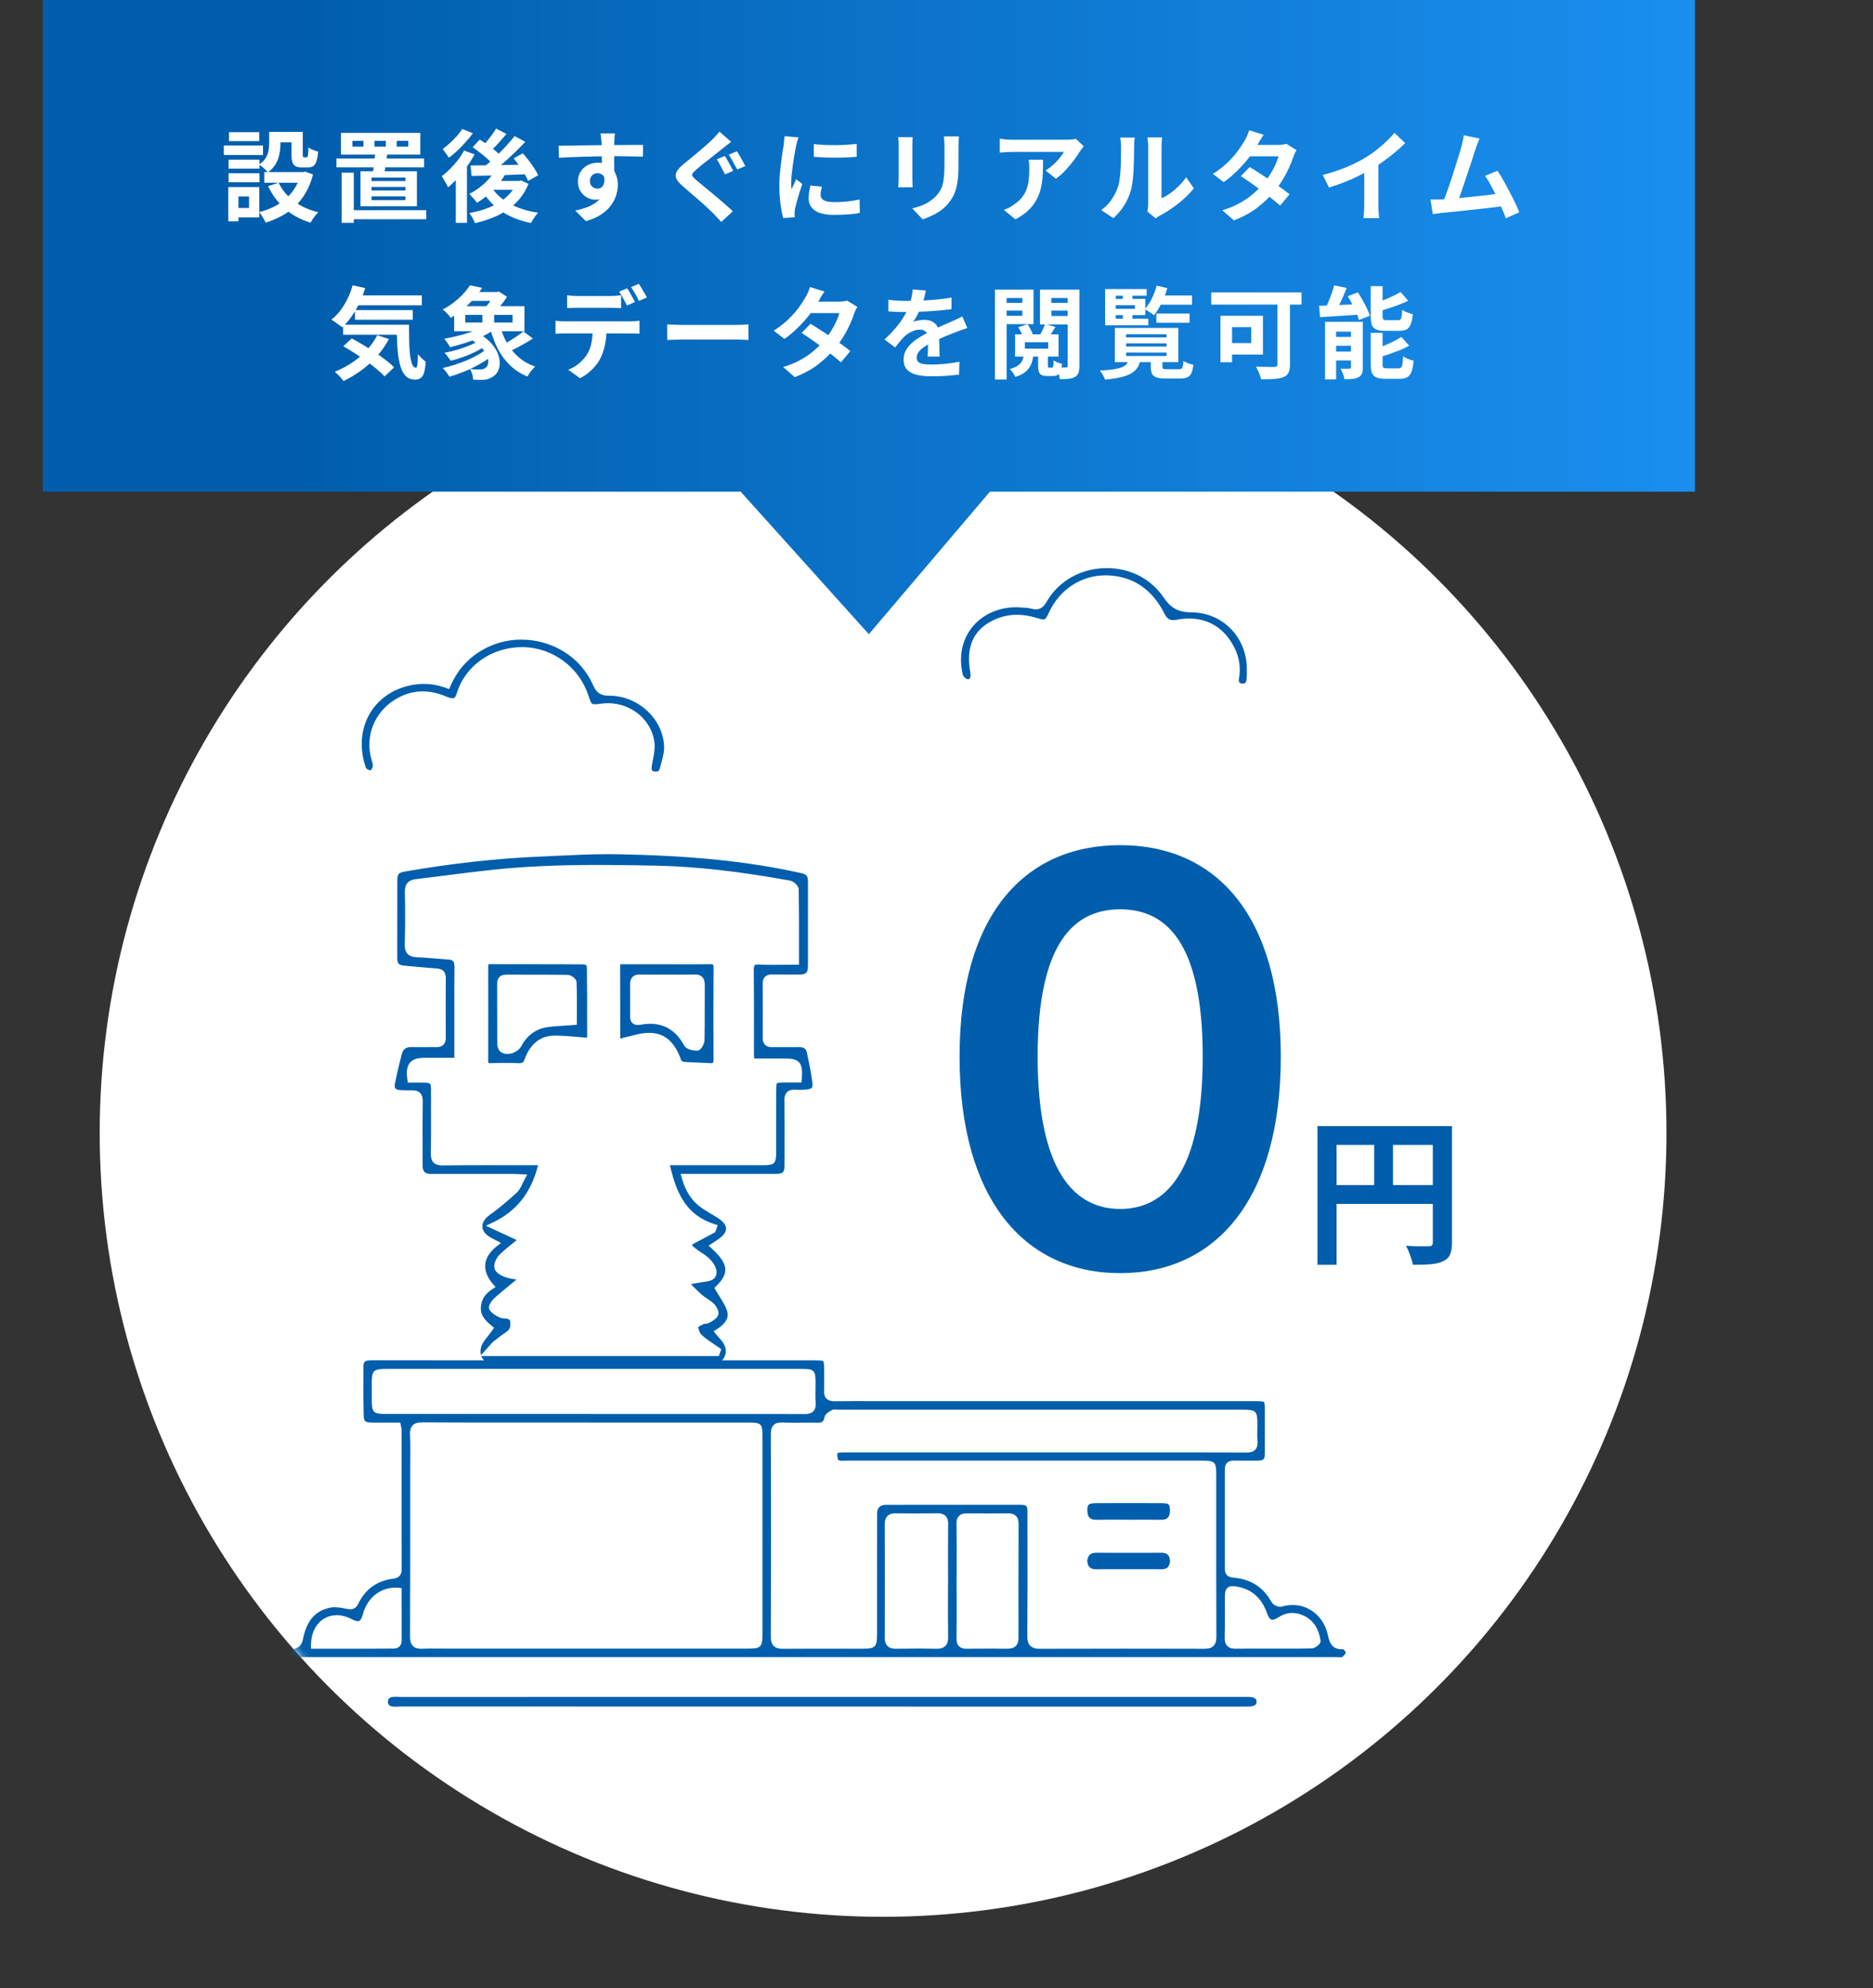 <svg width="263" height="279" viewBox="0 0 263 279" fill="none" xmlns="http://www.w3.org/2000/svg">
<rect x="0" y="0" width="263" height="279" fill="#333333" stroke="none"/>
<circle cx="124" cy="159" r="110" fill="white"/>
<g clip-path="url(#clip0_94_244)">
<mask id="mask0_94_244" style="mask-type:alpha" maskUnits="userSpaceOnUse" x="14" y="49" width="220" height="220">
<circle cx="124" cy="159" r="110" fill="white"/>
</mask>
<g mask="url(#mask0_94_244)">
<mask id="mask1_94_244" style="mask-type:alpha" maskUnits="userSpaceOnUse" x="35" y="79" width="242" height="165">
<rect x="35" y="79" width="241.208" height="165" fill="#D9D9D9"/>
</mask>
<g mask="url(#mask1_94_244)">
<path d="M188.253 232.578C188.168 232.578 188.081 232.572 187.994 232.568C187.889 232.562 187.785 232.556 187.688 232.556C163.019 232.556 138.35 232.556 113.68 232.556C89.011 232.556 66.013 232.556 42.18 232.556C42.087 232.556 41.989 232.56 41.89 232.564C41.803 232.568 41.717 232.572 41.63 232.572C41.412 232.572 41.344 232.541 41.323 232.529C41.005 232.325 40.761 232 40.757 231.887C40.779 231.76 41.069 231.445 41.206 231.411C42.12 231.227 42.399 230.728 42.55 229.983C43.078 227.407 44.296 226.016 46.388 225.611C46.574 225.575 46.772 225.558 46.994 225.558C47.532 225.558 48.098 225.66 48.729 225.785C48.916 225.822 49.065 225.838 49.197 225.838C49.857 225.838 50.142 225.405 50.3 225.08C51.303 223.008 52.908 221.855 55.204 221.55C55.502 221.511 56.408 221.391 56.404 220.26C56.392 215.712 56.392 211.089 56.392 206.618C56.392 204.623 56.392 202.629 56.392 200.633C56.392 200.496 56.363 200.38 56.332 200.245C56.317 200.181 56.299 200.108 56.28 200.018L56.204 199.645C56.204 199.645 53.961 199.649 53.607 199.649C53.146 199.649 52.691 199.65 52.234 199.643C51.266 199.633 51.092 199.478 51.069 198.6C51.007 196.269 51.022 193.901 51.042 191.674C51.046 191.135 51.212 190.893 52.176 190.893C56.75 190.901 61.315 190.904 65.879 190.904C68.546 190.904 82.178 190.901 82.178 190.901C91.129 190.901 100.083 190.904 109.034 190.906H114.237C114.812 190.906 115.464 190.906 115.59 191.034C115.72 191.165 115.718 191.83 115.718 192.415C115.718 192.709 115.72 193.004 115.724 193.298C115.73 193.91 115.739 194.541 115.71 195.153C115.687 195.648 115.793 196.012 116.037 196.265C116.363 196.605 116.839 196.644 117.168 196.644H117.214C118.099 196.633 119.063 196.627 120.242 196.627C120.925 196.627 121.61 196.627 122.292 196.631C122.977 196.631 123.66 196.635 124.345 196.635H176.261C176.697 196.635 177.359 196.635 177.479 196.754C177.601 196.875 177.601 197.533 177.601 197.969V203.692C177.601 204.893 177.518 204.976 176.343 204.981L175.661 204.985C175.286 204.987 174.912 204.989 174.539 204.989C174.047 204.989 173.64 204.985 173.255 204.976H173.201C172.808 204.976 172.514 205.077 172.303 205.285C172.088 205.5 171.983 205.807 171.985 206.226C171.995 210.796 171.995 215.473 171.985 220.127C171.985 220.929 172.361 221.335 173.178 221.403C175.628 221.607 177.38 222.724 178.532 224.814C178.753 225.215 179.357 225.493 179.761 225.493C179.842 225.493 179.92 225.482 179.99 225.462C180.499 225.317 181.01 225.245 181.509 225.245C183.923 225.245 185.913 226.947 186.461 229.48C186.631 230.263 186.888 231.449 188.383 231.449C188.456 231.449 188.532 231.447 188.609 231.441C188.739 231.529 188.956 231.807 188.977 231.924C188.975 232.016 188.754 232.331 188.423 232.568C188.423 232.568 188.375 232.58 188.253 232.58V232.578ZM59.282 199.615C58.845 199.615 58.299 199.662 57.941 200.032C57.583 200.4 57.561 200.946 57.579 201.377C57.629 202.516 57.619 203.684 57.608 204.813C57.604 205.297 57.6 205.78 57.6 206.265C57.6 208.072 57.6 209.88 57.6 211.686C57.602 217.581 57.604 223.675 57.579 229.668C57.579 230.098 57.623 230.638 57.989 231.002C58.248 231.259 58.622 231.384 59.133 231.384C59.189 231.384 59.245 231.384 59.305 231.38C59.72 231.362 60.169 231.351 60.72 231.351C61.065 231.351 61.408 231.355 61.754 231.357C62.101 231.362 62.449 231.364 62.797 231.364H83.891C90.923 231.364 97.954 231.364 104.986 231.364C106.847 231.364 107.061 231.155 107.061 229.331C107.061 220.029 107.061 210.727 107.061 201.427C107.061 199.844 106.854 199.643 105.219 199.643H82.834L82.364 199.635C80.531 199.635 78.699 199.635 76.866 199.635C75.033 199.635 73.2 199.637 71.369 199.637C68.072 199.637 63.721 199.635 59.309 199.611H59.282V199.615ZM109.777 199.627C109.413 199.627 108.953 199.668 108.627 199.993C108.279 200.339 108.238 200.854 108.238 201.267C108.275 210.367 108.275 219.663 108.238 229.685C108.238 230.108 108.281 230.64 108.639 230.993C108.989 231.341 109.491 231.386 109.893 231.386H109.938C111.285 231.372 112.735 231.368 114.5 231.368C115.627 231.368 116.754 231.37 117.882 231.372C118.92 231.374 119.959 231.376 120.999 231.376H121.051C122.932 231.376 123.149 231.161 123.149 229.28V228.789C123.149 223.329 123.149 217.871 123.155 212.414C123.155 211.594 123.578 211.184 124.425 211.183C128.081 211.181 131.738 211.179 135.393 211.179C137.944 211.179 140.491 211.179 143.041 211.179C144.214 211.179 144.272 211.234 144.272 212.354C144.272 213.702 144.272 215.05 144.274 216.397C144.279 220.734 144.283 225.219 144.25 229.63C144.247 230.022 144.287 230.587 144.667 230.965C145.042 231.337 145.59 231.384 146.027 231.384C150.079 231.372 154.123 231.366 158.062 231.366C161.763 231.366 165.479 231.372 169.103 231.382C169.525 231.382 170.04 231.337 170.396 230.983C170.756 230.625 170.801 230.094 170.799 229.668C170.772 224.045 170.777 218.327 170.779 212.796C170.779 210.821 170.779 208.847 170.779 206.872C170.779 205.175 170.578 204.981 168.826 204.981H118.976C118.848 204.981 118.72 204.985 118.591 204.991C118.476 204.995 118.362 205.001 118.246 205.001C118.08 205.001 117.952 204.989 117.843 204.966C117.787 204.948 117.667 204.839 117.644 204.784C117.516 204.099 117.574 203.962 117.594 203.938C117.623 203.905 117.77 203.827 118.527 203.827H125.306C132.425 203.827 139.541 203.827 146.658 203.829H157.723C159.163 203.829 160.603 203.829 162.04 203.827C163.582 203.827 165.121 203.825 166.662 203.825C169.999 203.825 172.566 203.831 174.993 203.846H175.017C175.419 203.846 175.923 203.801 176.259 203.445C176.592 203.091 176.596 202.59 176.571 202.244C176.532 201.707 176.54 201.169 176.55 200.6C176.554 200.343 176.559 200.083 176.559 199.825C176.556 198.038 176.354 197.834 174.589 197.834H117.607C117.559 197.834 117.507 197.828 117.456 197.821C117.371 197.813 117.286 197.805 117.207 197.805C117.03 197.805 116.883 197.842 116.757 197.915L116.709 197.942C116.328 198.165 115.855 198.441 115.768 198.901C115.658 199.482 115.443 199.658 114.849 199.658H114.812C114.531 199.654 114.247 199.652 113.966 199.652C113.583 199.652 113.202 199.654 112.82 199.658C112.439 199.66 112.061 199.664 111.68 199.664C111.008 199.664 110.461 199.656 109.963 199.635C109.899 199.633 109.835 199.631 109.777 199.631V199.627ZM128.993 231.351C129.889 231.351 130.695 231.359 131.461 231.378C131.492 231.378 131.523 231.378 131.554 231.378C131.899 231.378 132.4 231.337 132.75 230.987C133.11 230.625 133.141 230.094 133.134 229.726C133.101 227.848 133.108 225.936 133.114 224.088C133.114 223.505 133.118 222.922 133.118 222.34L133.124 221.875C133.124 221.141 133.124 220.405 133.12 219.671C133.116 217.786 133.112 215.837 133.139 213.921C133.143 213.579 133.11 213.084 132.77 212.743C132.439 212.41 131.972 212.373 131.651 212.373H131.591C130.625 212.389 129.636 212.397 128.647 212.397C127.721 212.397 126.771 212.389 125.824 212.375H125.768C125.437 212.375 124.957 212.414 124.616 212.753C124.357 213.011 124.231 213.385 124.233 213.902C124.251 219.145 124.251 224.501 124.233 229.822C124.233 230.159 124.27 230.65 124.622 231C124.88 231.255 125.251 231.38 125.757 231.38H125.803C126.815 231.366 127.903 231.353 128.997 231.353L128.993 231.351ZM47.277 226.673C46.357 226.673 45.498 227.02 44.863 227.652C44.087 228.421 43.661 229.58 43.667 230.914V231.376H48.628C50.664 231.376 52.77 231.374 54.842 231.357L55.144 231.362C55.463 231.362 55.825 231.325 56.098 231.055C56.303 230.852 56.406 230.56 56.404 230.186C56.398 228.558 56.4 226.932 56.4 225.284V222.871L55.976 222.83C55.821 222.816 55.666 222.808 55.513 222.808C53.388 222.808 51.613 224.227 50.99 226.421C50.68 227.517 50.415 227.517 50.273 227.517C50.057 227.517 49.739 227.409 49.298 227.184C48.624 226.84 47.945 226.666 47.277 226.666V226.673ZM173.069 222.601C172.001 222.601 171.997 223.542 171.993 224.104C171.989 224.795 171.993 225.485 171.993 226.176C171.997 227.37 172.001 228.605 171.97 229.816C171.962 230.155 171.989 230.646 172.332 230.993C172.667 231.335 173.143 231.374 173.472 231.374H173.522C174.169 231.364 174.873 231.359 175.733 231.359C176.242 231.359 176.751 231.359 177.26 231.362C177.769 231.362 178.278 231.364 178.789 231.364H179.258V231.359C179.546 231.359 179.833 231.359 180.121 231.362C180.566 231.362 181.01 231.366 181.457 231.366C182.556 231.366 183.396 231.355 184.178 231.331C184.579 231.319 185.042 230.981 185.241 230.746C185.388 230.572 185.45 230.396 185.423 230.22C185.183 228.589 184.44 227.441 183.22 226.81C182.638 226.509 182.051 226.356 181.472 226.356C180.799 226.356 180.144 226.56 179.519 226.965C179.159 227.198 178.869 227.317 178.658 227.317C178.542 227.317 178.236 227.313 177.907 226.376C177.175 224.29 175.789 223.049 173.791 222.683C173.466 222.624 173.251 222.597 173.067 222.597L173.069 222.601ZM135.751 212.383C135.437 212.383 134.982 212.42 134.661 212.743C134.332 213.072 134.301 213.547 134.307 213.874C134.338 215.802 134.332 217.763 134.326 219.663C134.326 220.389 134.322 221.115 134.322 221.841C134.322 222.566 134.322 223.301 134.324 224.031C134.328 225.959 134.332 227.953 134.309 229.912C134.305 230.239 134.338 230.709 134.661 231.032C134.893 231.265 135.226 231.378 135.677 231.378H135.708C136.717 231.368 137.766 231.362 138.821 231.362C139.711 231.362 140.6 231.366 141.49 231.372H141.515C142.013 231.372 142.379 231.249 142.634 230.996C142.89 230.74 143.017 230.374 143.015 229.875C143.006 225.047 143.01 219.798 143.027 213.827C143.027 213.344 142.907 212.988 142.659 212.743C142.413 212.5 142.067 212.381 141.597 212.381H141.569C140.472 212.393 139.454 212.397 138.455 212.397C137.543 212.397 136.645 212.393 135.789 212.383H135.749H135.751ZM108.945 198.433C110.497 198.433 111.763 198.437 112.929 198.447H112.971C113.376 198.447 113.883 198.402 114.22 198.042C114.473 197.772 114.576 197.382 114.535 196.848C114.485 196.21 114.498 195.545 114.508 194.903C114.514 194.609 114.518 194.316 114.518 194.022C114.518 192.308 114.32 192.112 112.588 192.112C97.011 192.112 81.433 192.112 65.856 192.112C61.996 192.112 58.136 192.112 54.278 192.112C52.42 192.112 52.207 192.319 52.205 194.11V194.28C52.205 195.006 52.205 195.734 52.205 196.462C52.205 198.228 52.412 198.431 54.209 198.431C59.453 198.431 82.896 198.431 82.896 198.431L83.366 198.437H103.629C104.506 198.437 105.383 198.437 106.262 198.435C107.156 198.435 108.051 198.433 108.945 198.433Z" fill="#005EAC"/>
<path d="M83.615 191.665C79.145 191.665 74.678 191.663 70.209 191.659C69.119 191.659 68.239 191.309 67.793 190.702C67.703 190.577 67.631 190.445 67.578 190.304H100.934L101.279 189.349L100.99 189.142C100.737 188.961 100.479 188.787 100.222 188.613C99.604 188.197 99.022 187.803 98.513 187.325C98.285 187.111 98.1 186.674 98.041 186.225C98.189 186.119 98.49 185.97 98.65 185.889L98.796 185.815C98.831 185.798 98.938 185.788 99.017 185.779C99.19 185.763 99.405 185.744 99.609 185.628L99.748 185.549C100.161 185.317 100.674 185.031 100.84 184.549C101.039 183.971 100.507 183.217 100.22 182.941C99.927 182.659 99.594 182.442 99.274 182.231C99.013 182.059 98.767 181.895 98.552 181.709C98.094 181.311 97.653 180.863 97.228 180.432C97.158 180.36 97.087 180.29 97.017 180.217C97.085 180.205 97.154 180.19 97.222 180.178C97.708 180.084 98.211 179.989 98.704 179.919C98.765 179.91 98.829 179.902 98.892 179.894C99.524 179.815 100.585 179.683 100.618 178.568C100.645 177.719 99.855 176.873 99.613 176.635C99.251 176.281 98.835 176.007 98.431 175.744C98.133 175.55 97.852 175.365 97.6 175.156C97.31 174.916 97.187 174.783 97.136 174.713C97.204 174.655 97.357 174.551 97.702 174.375C98.303 174.068 98.903 173.743 99.485 173.428C99.748 173.285 100.011 173.145 100.273 173.004L100.433 172.919L100.778 171.935L100.321 171.788C96.479 170.553 95.03 167.711 94.07 163.526H102.291C103.903 163.526 105.514 163.526 107.127 163.526C108.779 163.526 108.986 163.308 108.989 161.603C108.989 159.49 108.991 157.377 108.991 155.264V153.421C108.991 152.764 108.991 152.147 109.095 152.028C109.19 151.923 109.836 151.923 110.308 151.923H112.549L112.582 151.488C112.67 150.292 112.635 149.555 112.204 149.085C111.798 148.643 111.153 148.554 110.173 148.552C109.582 148.552 108.989 148.552 108.395 148.552H105.902C105.902 148.532 105.9 148.509 105.898 148.488C105.882 148.231 105.867 148.045 105.867 147.864C105.867 146.706 105.867 145.548 105.869 144.39C105.873 141.691 105.878 138.901 105.843 136.156C105.837 135.704 105.908 135.534 105.968 135.472C106.04 135.397 106.218 135.36 106.483 135.36C106.534 135.36 106.586 135.36 106.641 135.364C107.234 135.393 107.874 135.406 108.66 135.406C109.142 135.406 109.631 135.402 110.132 135.395C110.651 135.391 111.18 135.385 111.726 135.385H112.192C112.192 135.385 112.192 133.469 112.192 132.754C112.196 130.03 112.198 127.455 112.153 124.84C112.143 124.265 111.412 123.666 110.94 123.581C103.643 122.263 97.645 121.598 92.061 121.482C89.681 121.433 86.867 121.383 84.066 121.383C78.271 121.383 73.533 121.6 69.158 122.064C66.892 122.305 64.594 122.597 62.374 122.881C61.067 123.046 59.716 123.218 58.387 123.378C57.311 123.506 56.823 124.084 56.847 125.195C56.905 127.695 56.901 130.16 56.833 132.524C56.79 134.074 57.755 134.31 58.602 134.341C59.464 134.374 60.346 134.449 61.198 134.523C61.781 134.573 62.384 134.625 62.981 134.662C63.552 134.699 63.82 134.861 63.812 135.683C63.79 137.591 63.794 139.528 63.796 141.403C63.796 142.122 63.796 142.841 63.796 143.56V148.453H59.575C58.961 148.453 58.087 148.523 57.572 149.128C57.145 149.629 57.032 150.373 57.209 151.54L57.268 151.939H58.787C59.012 151.937 59.24 151.939 59.468 151.939C60.476 151.952 60.515 151.991 60.517 152.979C60.517 153.727 60.519 154.475 60.523 155.225C60.529 157.373 60.537 159.594 60.492 161.773C60.482 162.248 60.521 162.782 60.874 163.145C61.222 163.505 61.738 163.551 62.148 163.551H62.21C63.993 163.528 65.897 163.518 68.388 163.518C69.433 163.518 70.479 163.518 71.524 163.522C72.57 163.522 73.615 163.526 74.662 163.526H75.55C74.561 167.427 72.513 169.998 69.135 171.589L68.224 172.018L72.558 174.029C72.439 174.124 72.322 174.218 72.207 174.311C71.477 174.895 70.785 175.448 70.153 176.07C69.753 176.463 69.265 177.323 69.437 177.994C69.632 178.759 70.765 179.173 70.988 179.248C71.483 179.413 71.992 179.49 72.529 179.567C72.232 179.813 71.934 180.058 71.635 180.302C70.925 180.884 70.192 181.485 69.494 182.108C69.482 182.119 68.343 183.148 68.727 183.791C69.035 184.308 69.613 184.634 70.139 184.884C70.393 185.007 70.66 185.021 70.894 185.034C71.044 185.042 71.187 185.05 71.286 185.085C71.417 185.131 71.563 185.237 71.608 185.295C71.75 186.094 71.635 186.531 71.198 186.846C71.048 186.954 70.898 187.062 70.748 187.167C70.284 187.497 69.804 187.836 69.355 188.211C69.082 188.439 68.852 188.707 68.585 189.013C68.456 189.162 68.314 189.326 68.15 189.506L67.541 190.173C67.438 189.815 67.451 189.409 67.582 188.974C67.732 188.479 68.111 188.006 68.516 187.503C68.721 187.246 68.934 186.983 69.131 186.697L69.377 186.343L69.047 186.067C68.161 185.326 67.485 184.669 67.518 183.546C67.551 182.444 68.062 181.607 69.131 180.913L69.587 180.617L69.228 180.207C68.433 179.297 68.056 178.344 68.138 177.449C68.222 176.534 68.774 175.67 69.775 174.881L70.346 174.431L69.704 174.093C69.599 174.037 69.499 173.986 69.4 173.936C69.203 173.834 69.016 173.737 68.838 173.635C68.154 173.244 67.764 172.72 67.738 172.16C67.711 171.58 68.085 170.973 68.762 170.497C70.207 169.482 71.505 168.334 72.585 167.346C72.932 167.029 73.133 166.6 73.346 166.147C73.445 165.937 73.547 165.72 73.668 165.498L74.036 164.833L73.282 164.8C73.067 164.79 72.884 164.781 72.72 164.771C72.412 164.754 72.168 164.742 71.922 164.742H63.453C62.446 164.742 61.44 164.742 60.434 164.742C59.709 164.742 59.346 164.381 59.345 163.659C59.345 162.962 59.343 162.268 59.341 161.572C59.335 159.271 59.328 156.891 59.361 154.554C59.365 154.214 59.335 153.725 59 153.383C58.76 153.137 58.413 153.017 57.937 153.017C57.937 153.017 57.654 153.019 57.527 153.019C56.977 153.019 56.525 153.004 56.109 152.975C55.914 152.961 55.655 152.909 55.524 152.735C55.395 152.565 55.413 152.308 55.448 152.122C55.731 150.686 56.068 149.246 56.452 147.84C56.618 147.228 57.018 146.943 57.714 146.943H57.773C58.099 146.951 58.423 146.953 58.75 146.953C59.06 146.953 59.367 146.951 59.677 146.949C59.983 146.947 60.291 146.945 60.597 146.945C60.818 146.945 61.042 146.945 61.264 146.949H61.303C61.727 146.949 62.041 146.839 62.265 146.613C62.489 146.385 62.597 146.06 62.595 145.621C62.579 142.801 62.581 139.98 62.597 137.239C62.606 135.996 61.623 135.932 61.3 135.911C60.461 135.857 59.608 135.777 58.781 135.698C58.173 135.64 57.543 135.58 56.923 135.532C55.955 135.455 55.785 135.275 55.782 134.328C55.776 130.477 55.778 126.956 55.791 123.56C55.795 122.657 55.957 122.468 56.882 122.307C63.377 121.17 69.788 120.463 75.94 120.206C76.767 120.171 77.592 120.132 78.419 120.092C80.705 119.982 83.071 119.871 85.39 119.871C85.782 119.871 86.174 119.875 86.566 119.881C97.025 120.065 104.964 120.871 112.307 122.493C113.341 122.721 113.448 122.856 113.448 123.937C113.45 127.734 113.452 131.532 113.448 135.329C113.448 136.576 113.263 136.765 112.042 136.767H111.318C110.942 136.771 110.567 136.771 110.191 136.771C109.516 136.771 108.966 136.767 108.463 136.756H108.395C108.112 136.756 107.704 136.79 107.413 137.084C107.197 137.303 107.094 137.612 107.099 138.028C107.121 140.769 107.113 143.437 107.105 145.685C107.105 146.102 107.207 146.41 107.423 146.63C107.636 146.847 107.938 146.953 108.342 146.953H108.375C108.685 146.949 108.995 146.947 109.305 146.947C109.614 146.947 109.898 146.947 110.195 146.949C110.493 146.949 110.792 146.951 111.09 146.951C111.451 146.951 111.812 146.951 112.171 146.943H112.21C113.029 146.943 113.222 147.334 113.302 147.715C113.593 149.087 113.893 150.506 114.072 151.931C114.117 152.287 114.09 152.528 113.998 152.646C113.891 152.78 113.62 152.863 113.171 152.905C112.871 152.932 112.569 152.944 112.272 152.944C112.081 152.944 111.888 152.938 111.699 152.928C111.634 152.923 111.572 152.921 111.513 152.921C111.065 152.921 110.735 153.037 110.501 153.276C110.166 153.619 110.136 154.121 110.142 154.471C110.181 156.754 110.173 159.076 110.166 161.324C110.164 162.005 110.162 162.687 110.162 163.369C110.162 164.568 109.996 164.734 108.814 164.736C107.201 164.738 105.588 164.738 103.975 164.738H95.568L95.738 165.334C96.294 167.298 97.226 168.662 98.673 169.627C99.046 169.875 99.436 170.105 99.812 170.327C100.163 170.534 100.524 170.748 100.864 170.971C101.359 171.299 101.95 171.815 101.954 172.419C101.958 173.039 101.351 173.577 100.842 173.923C100.659 174.048 100.472 174.17 100.284 174.294L99.498 174.814L99.947 175.222C101.226 176.38 101.831 177.315 101.847 178.164C101.862 178.881 101.455 179.62 100.573 180.486L100.316 180.739L100.493 181.054C100.682 181.394 100.889 181.719 101.088 182.036C101.519 182.72 101.927 183.366 102.116 184.047C102.274 184.613 102.293 185.485 100.647 186.54L100.202 186.826L100.538 187.236C100.682 187.41 100.823 187.571 100.957 187.723C101.215 188.015 101.437 188.269 101.601 188.541C101.946 189.117 102.009 189.769 101.773 190.329C101.533 190.896 101.016 191.306 100.353 191.456C99.818 191.576 99.27 191.638 98.728 191.64C93.692 191.646 88.653 191.648 83.617 191.648L83.615 191.665Z" fill="#005EAC"/>
<path d="M115.514 239.492C95.772 239.492 76.028 239.494 56.287 239.485C55.559 239.485 54.511 239.709 54.473 238.851C54.434 237.935 55.52 238.142 56.291 238.142C95.741 238.136 135.192 238.137 174.644 238.137C174.747 238.137 174.851 238.14 174.954 238.137C175.692 238.117 176.449 238.173 176.445 238.822C176.443 239.471 175.692 239.498 174.95 239.498C155.138 239.492 135.328 239.494 115.516 239.494L115.514 239.492Z" fill="#005EAC"/>
<path d="M92.124 108.291C92.031 108.291 91.928 108.277 91.818 108.251C91.567 108.189 91.439 108.127 91.53 107.473C91.572 107.17 91.63 106.87 91.692 106.551C91.832 105.831 91.977 105.087 91.909 104.342C91.621 101.17 88.751 98.686 85.376 98.686C85.09 98.686 84.805 98.704 84.523 98.742C84.078 98.8 83.776 98.834 83.544 98.834H83.538C83.101 98.834 83.021 98.828 82.576 97.489C81.28 93.575 77.491 90.83 73.358 90.816H73.323C68.994 90.816 65.296 93.443 64.12 97.35C63.93 97.986 63.69 97.986 63.532 97.986C63.317 97.986 63.017 97.906 62.641 97.745C61.492 97.26 60.414 97.025 59.348 97.025C58.282 97.025 57.194 97.282 56.171 97.785C52.933 99.383 51.277 102.758 52.053 106.182C52.09 106.348 52.14 106.511 52.188 106.667C52.281 106.972 52.368 107.261 52.347 107.503C52.331 107.69 52.179 107.984 52.076 108.109C51.803 108.079 51.476 107.914 51.412 107.818C50.453 105.228 50.613 102.467 51.857 100.259C53.017 98.2 55.021 96.759 57.5 96.204C58.168 96.053 58.839 95.979 59.493 95.979C60.542 95.979 61.573 96.165 62.643 96.548L63.065 96.699L63.239 96.298C64.149 94.197 65.509 92.599 67.396 91.416C69.12 90.335 71.125 89.764 73.193 89.764C77.636 89.764 81.601 92.282 83.294 96.181C83.747 97.226 84.364 97.633 85.492 97.633H85.56C89.608 97.633 93.13 100.911 93.25 104.793C93.275 105.567 93.043 106.397 92.82 107.199C92.755 107.431 92.691 107.662 92.631 107.89C92.559 108.171 92.408 108.291 92.122 108.291H92.124Z" fill="#005EAC"/>
<path d="M174.516 95.937C174.477 95.937 174.437 95.935 174.396 95.929C174.22 95.907 174.099 95.854 174.034 95.771C173.953 95.665 173.933 95.471 173.975 95.226C174.232 93.778 174.038 92.362 173.398 91.024C172.098 88.3 169.811 86.8 166.962 86.8C166.421 86.8 165.856 86.855 165.287 86.966C165.078 87.007 164.898 87.025 164.736 87.025C164.264 87.025 163.898 86.877 163.527 86.142C161.785 82.704 159.118 80.89 155.596 80.75C155.477 80.746 155.355 80.742 155.236 80.742C151.821 80.742 148.785 82.724 147.313 85.913C146.866 86.881 146.74 86.924 146.517 86.924C146.294 86.924 145.934 86.831 145.472 86.691C144.559 86.413 143.662 86.273 142.809 86.273C141.604 86.273 140.436 86.553 139.336 87.106C136.604 88.48 135.599 90.888 136.262 94.47C136.33 94.849 136.247 95.112 136.144 95.232C136.087 95.297 136.023 95.329 135.942 95.329C135.889 95.329 135.828 95.317 135.761 95.291C135.533 95.205 135.237 94.883 135.186 94.664C134.593 92.153 135.077 89.776 136.547 87.976C137.977 86.225 140.211 85.223 142.677 85.223C142.744 85.223 142.811 85.223 142.878 85.225C143.089 85.242 143.301 85.252 143.508 85.262C143.961 85.282 144.391 85.302 144.776 85.412C145.021 85.483 145.239 85.517 145.442 85.517C146.236 85.517 146.657 84.976 146.965 84.445C148.68 81.49 151.837 79.727 155.41 79.727C158.685 79.727 161.585 81.214 163.365 83.805C164.289 85.15 165.222 85.929 167.272 85.935C171.547 85.949 174.897 89.224 175.067 93.554C175.095 94.295 175.085 94.853 175.032 95.365C174.974 95.939 174.643 95.939 174.518 95.939L174.516 95.937Z" fill="#005EAC"/>
<path d="M158.484 220.216C156.961 220.216 155.436 220.194 153.913 220.225C153.159 220.241 152.676 219.88 152.692 219.04C152.705 218.269 153.186 217.91 153.884 217.912C156.963 217.923 160.043 217.928 163.122 217.912C163.829 217.91 164.271 218.247 164.271 219.055C164.271 219.926 163.802 220.243 163.052 220.228C161.529 220.192 160.006 220.216 158.48 220.216H158.484Z" fill="#005EAC"/>
<path d="M163.441 219.454C162.829 219.446 162.167 219.444 161.354 219.444C160.89 219.444 160.424 219.444 159.96 219.446C159.496 219.446 159.035 219.449 158.571 219.449H158.482C158.019 219.449 157.553 219.447 157.089 219.446C156.583 219.446 156.077 219.444 155.569 219.444C154.779 219.444 154.129 219.446 153.526 219.454H153.484C153.267 219.454 152.976 219.434 152.824 219.338C152.732 219.279 152.687 219.185 152.692 219.059C152.696 218.947 152.704 218.685 153.497 218.685C155.314 218.688 157.127 218.691 158.94 218.691C160.462 218.691 161.984 218.69 163.506 218.686C164.212 218.686 164.271 218.872 164.271 219.063C164.271 219.198 164.227 219.295 164.136 219.351C163.995 219.438 163.708 219.457 163.491 219.457H163.441V219.454Z" fill="#005EAC"/>
<path d="M158.466 213.271C156.942 213.271 155.415 213.248 153.89 213.28C153.186 213.293 152.722 212.973 152.693 212.171C152.66 211.337 153.182 210.979 153.836 210.977C156.951 210.959 160.067 210.961 163.181 210.977C163.8 210.979 164.273 211.303 164.271 212.099C164.267 212.92 163.849 213.282 163.14 213.277C161.582 213.264 160.024 213.273 158.466 213.273V213.271Z" fill="#005EAC"/>
<path d="M153.464 212.508C152.775 212.508 152.705 212.143 152.693 211.769C152.684 211.528 152.724 211.353 152.815 211.232C152.937 211.07 153.163 210.983 153.456 210.98C155.092 210.969 156.73 210.964 158.366 210.964C160.101 210.964 161.834 210.969 163.569 210.98C163.807 210.98 164.001 211.046 164.113 211.16C164.153 211.2 164.273 211.322 164.271 211.706C164.269 212.211 164.149 212.503 163.542 212.503C162.806 212.495 162.083 212.495 161.362 212.495H158.465C158.001 212.495 157.537 212.495 157.073 212.495C156.574 212.495 156.074 212.49 155.574 212.49C154.773 212.49 154.113 212.495 153.504 212.508H153.464Z" fill="#005EAC"/>
<path d="M99.82 149.206C99.778 149.206 99.731 149.206 99.683 149.202C99.109 149.161 98.527 149.14 97.966 149.118C97.307 149.095 96.628 149.069 95.966 149.011C95.879 149.003 95.683 148.861 95.642 148.779C94.766 146.202 93.299 144.947 91.157 144.947C90.483 144.947 89.731 145.067 88.856 145.311C88.638 145.374 88.42 145.423 88.19 145.477C87.891 145.545 87.584 145.618 87.278 145.713C87.194 145.738 87.137 145.747 87.105 145.749C87.099 145.717 87.093 145.663 87.091 145.582C87.091 144.603 87.091 143.627 87.089 142.648C87.089 140.307 87.087 137.886 87.075 135.506C87.075 135.414 87.085 135.364 87.091 135.341C87.123 135.332 87.192 135.322 87.335 135.322H87.503C88.509 135.324 89.515 135.324 90.521 135.324H93.659C94.222 135.324 94.784 135.324 95.347 135.328C95.923 135.328 96.501 135.332 97.077 135.332C98.107 135.332 98.948 135.326 99.719 135.311H99.768C100.057 135.311 100.123 135.364 100.133 135.377C100.14 135.384 100.2 135.459 100.198 135.794C100.17 140.363 100.17 144.571 100.194 148.661C100.196 149.026 100.133 149.121 100.113 149.142C100.099 149.157 100.038 149.204 99.818 149.204L99.82 149.206ZM91.297 143.678C93.38 143.678 94.937 144.67 96.061 146.711C96.447 147.41 97.665 147.445 97.905 147.445C98.505 147.445 98.919 146.38 98.927 145.951C98.956 144.436 98.956 142.897 98.956 141.41C98.956 140.367 98.956 139.29 98.964 138.232C98.968 137.738 98.857 137.377 98.624 137.128C98.319 136.8 97.897 136.762 97.606 136.762C97.578 136.762 97.549 136.762 97.521 136.762C97.075 136.774 96.594 136.781 96.008 136.781C95.63 136.781 95.254 136.779 94.877 136.777C94.519 136.774 94.159 136.772 93.802 136.772C93.42 136.772 93.038 136.772 92.654 136.777C92.275 136.777 91.893 136.781 91.513 136.781C90.877 136.781 90.357 136.774 89.879 136.764H89.804C89.515 136.764 89.099 136.8 88.798 137.122C88.576 137.362 88.471 137.699 88.475 138.154C88.491 139.47 88.491 140.863 88.471 142.534C88.466 142.826 88.495 143.249 88.772 143.545C88.955 143.743 89.212 143.843 89.535 143.843C89.656 143.843 89.79 143.831 89.943 143.803C90.414 143.719 90.868 143.678 91.295 143.678H91.297Z" fill="#005EAC"/>
<path d="M72.942 149.206C72.91 149.206 72.878 149.206 72.846 149.204C72.301 149.178 71.722 149.164 71.072 149.164C70.32 149.164 69.57 149.182 68.865 149.2H68.824C68.643 149.2 68.589 149.167 68.589 149.164C68.589 149.164 68.549 149.105 68.549 148.864C68.564 144.095 68.566 139.759 68.553 135.611C68.553 135.406 68.589 135.351 68.589 135.351C68.589 135.351 68.653 135.311 68.903 135.311C70.544 135.315 72.177 135.317 73.811 135.317C76.508 135.317 79.294 135.317 82.033 135.342C82.114 135.353 82.315 135.474 82.405 135.565C82.448 138.435 82.446 141.36 82.444 144.192V145.634C82.059 145.603 81.683 145.569 81.313 145.536C80.142 145.432 79.038 145.333 77.92 145.333H77.875C75.918 145.337 74.472 146.465 73.69 148.59C73.497 149.111 73.329 149.204 72.944 149.204L72.942 149.206ZM71.076 136.783C70.805 136.783 70.412 136.819 70.126 137.117C69.835 137.42 69.805 137.84 69.807 138.13C69.816 139.492 69.816 140.851 69.816 142.213C69.816 143.575 69.816 145.076 69.826 146.509C69.829 146.9 70.008 147.42 70.344 147.652C70.589 147.822 70.899 147.911 71.241 147.911C72.036 147.911 72.863 147.447 73.207 146.805C74.027 145.275 75.262 144.382 76.882 144.148C77.647 144.037 78.439 143.989 79.277 143.936C79.685 143.911 80.106 143.885 80.55 143.849L80.999 143.814V143.35C80.999 142.938 80.999 142.525 81.001 142.109C81.005 140.725 81.01 139.293 80.963 137.875C80.944 137.318 80.181 136.821 79.728 136.814C78.006 136.79 76.256 136.788 74.564 136.788C73.407 136.788 72.252 136.788 71.096 136.779H71.079L71.076 136.783Z" fill="#005EAC"/>
</g>
<path d="M157.292 178.667C143.745 178.667 134.74 168.174 134.74 148.284C134.74 128.551 143.745 118.607 157.292 118.607C170.838 118.607 179.844 128.551 179.844 148.284C179.844 168.174 170.838 178.667 157.292 178.667ZM157.292 169.662C163.634 169.662 168.881 164.493 168.881 148.284C168.881 132.075 163.634 127.612 157.292 127.612C150.949 127.612 145.703 132.075 145.703 148.284C145.703 164.493 150.949 169.662 157.292 169.662Z" fill="#005EAC"/>
<path d="M195.598 166.31H201.191V160.672H195.598V166.31ZM187.678 160.672V166.31H192.958V160.672H187.678ZM203.876 158.032V174.387C203.876 175.841 203.563 176.579 202.623 177.004C201.728 177.452 200.386 177.497 198.395 177.497C198.26 176.758 197.813 175.528 197.433 174.834C198.708 174.924 200.162 174.901 200.61 174.901C201.035 174.879 201.191 174.745 201.191 174.364V168.95H187.678V177.497H184.993V158.032H203.876Z" fill="#005EAC"/>
</g>
</g>
<path d="M6 0H238V69H139L122 89L104 69H6V0Z" fill="url(#paint0_linear_94_244)"/>
<path d="M37.795 18.506H39.377V20.214C39.377 20.653 39.33 21.115 39.237 21.6C39.153 22.076 38.985 22.538 38.733 22.986C38.481 23.434 38.112 23.831 37.627 24.176C37.543 24.073 37.422 23.952 37.263 23.812C37.114 23.663 36.955 23.523 36.787 23.392C36.619 23.261 36.479 23.163 36.367 23.098C36.796 22.809 37.109 22.501 37.305 22.174C37.51 21.847 37.641 21.511 37.697 21.166C37.762 20.821 37.795 20.494 37.795 20.186V18.506ZM40.931 18.506H42.513V21.656C42.513 21.843 42.522 21.959 42.541 22.006C42.569 22.053 42.62 22.076 42.695 22.076C42.714 22.076 42.746 22.076 42.793 22.076C42.84 22.076 42.886 22.076 42.933 22.076C42.989 22.076 43.026 22.076 43.045 22.076C43.101 22.076 43.148 22.048 43.185 21.992C43.222 21.927 43.25 21.796 43.269 21.6C43.288 21.395 43.302 21.087 43.311 20.676C43.46 20.807 43.67 20.928 43.941 21.04C44.221 21.143 44.464 21.222 44.669 21.278C44.622 21.857 44.543 22.309 44.431 22.636C44.319 22.963 44.165 23.191 43.969 23.322C43.782 23.443 43.535 23.504 43.227 23.504C43.152 23.504 43.064 23.504 42.961 23.504C42.858 23.504 42.756 23.504 42.653 23.504C42.56 23.504 42.476 23.504 42.401 23.504C42.028 23.504 41.734 23.448 41.519 23.336C41.304 23.224 41.15 23.037 41.057 22.776C40.973 22.505 40.931 22.137 40.931 21.67V18.506ZM39.125 25.646C39.601 26.645 40.32 27.508 41.281 28.236C42.242 28.955 43.381 29.473 44.697 29.79C44.576 29.902 44.445 30.042 44.305 30.21C44.165 30.387 44.034 30.565 43.913 30.742C43.792 30.929 43.689 31.097 43.605 31.246C42.214 30.826 41.02 30.182 40.021 29.314C39.032 28.437 38.238 27.373 37.641 26.122L39.125 25.646ZM42.247 24.148H42.569L42.863 24.078L43.955 24.484C43.712 25.427 43.381 26.262 42.961 26.99C42.55 27.709 42.06 28.343 41.491 28.894C40.922 29.445 40.282 29.911 39.573 30.294C38.864 30.677 38.103 30.994 37.291 31.246C37.235 31.097 37.156 30.929 37.053 30.742C36.95 30.565 36.838 30.387 36.717 30.21C36.605 30.033 36.498 29.883 36.395 29.762C37.114 29.585 37.79 29.342 38.425 29.034C39.06 28.717 39.629 28.334 40.133 27.886C40.646 27.438 41.08 26.92 41.435 26.332C41.799 25.744 42.07 25.1 42.247 24.4V24.148ZM37.109 24.148H42.905V25.646H37.109V24.148ZM38.425 18.506H41.799V19.976H38.425V18.506ZM32.097 22.398H36.437V23.672H32.097V22.398ZM32.153 18.548H36.409V19.808H32.153V18.548ZM32.097 24.316H36.437V25.576H32.097V24.316ZM31.425 20.424H36.927V21.754H31.425V20.424ZM32.867 26.248H36.409V30.518H32.867V29.188H34.967V27.578H32.867V26.248ZM32.055 26.248H33.483V31.064H32.055V26.248ZM55.701 19.766V20.578H57.325V19.766H55.701ZM52.579 19.766V20.578H54.175V19.766H52.579ZM49.485 19.766V20.578H51.039V19.766H49.485ZM47.875 18.646H59.019V21.698H47.875V18.646ZM47.245 22.244H59.551V23.49H47.245V22.244ZM48.659 29.496H59.859V30.77H48.659V29.496ZM47.973 24.232H49.681V31.274H47.973V24.232ZM52.173 26.234V26.738H56.933V26.234H52.173ZM52.173 27.564V28.082H56.933V27.564H52.173ZM52.173 24.918V25.408H56.933V24.918H52.173ZM50.619 24.036H58.543V28.95H50.619V24.036ZM52.691 21.432L54.385 21.53C54.32 22.034 54.245 22.566 54.161 23.126C54.077 23.677 53.998 24.143 53.923 24.526H52.299C52.383 24.115 52.458 23.625 52.523 23.056C52.588 22.477 52.644 21.936 52.691 21.432ZM69.477 23.924L70.975 24.4C70.676 24.941 70.312 25.469 69.883 25.982C69.454 26.486 68.987 26.948 68.483 27.368C67.988 27.788 67.484 28.152 66.971 28.46C66.906 28.357 66.808 28.227 66.677 28.068C66.546 27.909 66.406 27.751 66.257 27.592C66.117 27.433 65.996 27.307 65.893 27.214C66.621 26.85 67.307 26.383 67.951 25.814C68.595 25.235 69.104 24.605 69.477 23.924ZM69.659 18.044L71.115 18.8C70.742 19.239 70.354 19.682 69.953 20.13C69.552 20.569 69.183 20.937 68.847 21.236L67.699 20.578C67.914 20.354 68.142 20.097 68.385 19.808C68.628 19.519 68.861 19.22 69.085 18.912C69.309 18.604 69.5 18.315 69.659 18.044ZM72.263 19.094L73.761 19.906C73.266 20.429 72.73 20.97 72.151 21.53C71.572 22.081 70.989 22.608 70.401 23.112C69.813 23.607 69.258 24.041 68.735 24.414L67.615 23.686C68.007 23.387 68.413 23.056 68.833 22.692C69.253 22.319 69.668 21.927 70.079 21.516C70.499 21.096 70.896 20.681 71.269 20.27C71.642 19.859 71.974 19.467 72.263 19.094ZM66.369 20.662L67.363 19.584C67.708 19.799 68.068 20.041 68.441 20.312C68.824 20.573 69.183 20.844 69.519 21.124C69.855 21.395 70.121 21.651 70.317 21.894L69.239 23.112C69.052 22.869 68.796 22.603 68.469 22.314C68.152 22.025 67.806 21.735 67.433 21.446C67.069 21.157 66.714 20.895 66.369 20.662ZM72.123 22.23L73.411 21.516C73.691 21.824 73.971 22.16 74.251 22.524C74.531 22.888 74.788 23.252 75.021 23.616C75.254 23.971 75.436 24.297 75.567 24.596L74.153 25.394C74.041 25.105 73.878 24.778 73.663 24.414C73.448 24.041 73.206 23.663 72.935 23.28C72.664 22.897 72.394 22.547 72.123 22.23ZM66.075 23.224C66.756 23.215 67.54 23.205 68.427 23.196C69.314 23.187 70.252 23.173 71.241 23.154C72.24 23.135 73.234 23.117 74.223 23.098L74.167 24.442C73.224 24.479 72.272 24.517 71.311 24.554C70.359 24.582 69.444 24.61 68.567 24.638C67.69 24.657 66.906 24.675 66.215 24.694L66.075 23.224ZM68.987 26.234C69.379 26.859 69.892 27.419 70.527 27.914C71.162 28.399 71.904 28.805 72.753 29.132C73.612 29.459 74.55 29.701 75.567 29.86C75.446 29.981 75.32 30.126 75.189 30.294C75.068 30.462 74.951 30.635 74.839 30.812C74.727 30.989 74.634 31.153 74.559 31.302C73.495 31.087 72.524 30.77 71.647 30.35C70.779 29.939 70.009 29.426 69.337 28.81C68.674 28.194 68.11 27.475 67.643 26.654L68.987 26.234ZM69.337 25.394H73.103V26.64H68.231L69.337 25.394ZM72.571 25.394H72.879L73.159 25.324L74.209 25.8C73.892 26.584 73.481 27.279 72.977 27.886C72.482 28.483 71.908 29.006 71.255 29.454C70.602 29.902 69.888 30.275 69.113 30.574C68.348 30.882 67.54 31.129 66.691 31.316C66.616 31.111 66.5 30.863 66.341 30.574C66.192 30.294 66.042 30.07 65.893 29.902C66.658 29.762 67.391 29.575 68.091 29.342C68.791 29.099 69.435 28.801 70.023 28.446C70.62 28.082 71.134 27.667 71.563 27.2C72.002 26.724 72.338 26.197 72.571 25.618V25.394ZM65.165 21.124L66.635 21.67C66.336 22.23 65.982 22.795 65.571 23.364C65.17 23.933 64.74 24.47 64.283 24.974C63.826 25.478 63.368 25.917 62.911 26.29C62.864 26.169 62.785 26.01 62.673 25.814C62.57 25.618 62.458 25.422 62.337 25.226C62.225 25.021 62.122 24.857 62.029 24.736C62.421 24.437 62.808 24.097 63.191 23.714C63.583 23.331 63.947 22.921 64.283 22.482C64.628 22.034 64.922 21.581 65.165 21.124ZM64.913 18.1L66.397 18.702C66.108 19.103 65.772 19.514 65.389 19.934C65.016 20.354 64.628 20.755 64.227 21.138C63.826 21.521 63.429 21.852 63.037 22.132C62.962 22.02 62.869 21.889 62.757 21.74C62.654 21.591 62.547 21.441 62.435 21.292C62.332 21.133 62.239 21.007 62.155 20.914C62.491 20.671 62.832 20.391 63.177 20.074C63.532 19.757 63.858 19.425 64.157 19.08C64.465 18.735 64.717 18.408 64.913 18.1ZM64.003 24.148L65.431 22.72L65.571 22.776V31.274H64.003V24.148ZM86.347 18.716C86.338 18.791 86.324 18.912 86.305 19.08C86.296 19.239 86.286 19.402 86.277 19.57C86.268 19.729 86.258 19.845 86.249 19.92C86.24 20.107 86.235 20.359 86.235 20.676C86.235 20.984 86.235 21.329 86.235 21.712C86.235 22.095 86.235 22.482 86.235 22.874C86.244 23.257 86.249 23.621 86.249 23.966C86.258 24.302 86.263 24.582 86.263 24.806L84.513 24.218C84.513 24.041 84.513 23.807 84.513 23.518C84.513 23.219 84.513 22.897 84.513 22.552C84.513 22.197 84.508 21.847 84.499 21.502C84.499 21.157 84.494 20.844 84.485 20.564C84.476 20.284 84.466 20.074 84.457 19.934C84.438 19.645 84.415 19.393 84.387 19.178C84.359 18.954 84.336 18.8 84.317 18.716H86.347ZM78.437 20.452C78.848 20.452 79.314 20.447 79.837 20.438C80.36 20.429 80.906 20.419 81.475 20.41C82.044 20.401 82.604 20.391 83.155 20.382C83.706 20.373 84.224 20.368 84.709 20.368C85.194 20.359 85.614 20.354 85.969 20.354C86.324 20.354 86.711 20.354 87.131 20.354C87.551 20.345 87.966 20.34 88.377 20.34C88.788 20.34 89.161 20.34 89.497 20.34C89.842 20.34 90.108 20.34 90.295 20.34L90.281 21.992C89.842 21.973 89.264 21.959 88.545 21.95C87.826 21.931 86.949 21.922 85.913 21.922C85.278 21.922 84.634 21.931 83.981 21.95C83.328 21.959 82.679 21.973 82.035 21.992C81.391 22.011 80.77 22.034 80.173 22.062C79.576 22.081 79.011 22.109 78.479 22.146L78.437 20.452ZM86.011 24.596C86.011 25.361 85.918 25.996 85.731 26.5C85.554 27.004 85.283 27.387 84.919 27.648C84.555 27.9 84.102 28.026 83.561 28.026C83.3 28.026 83.024 27.97 82.735 27.858C82.455 27.746 82.194 27.583 81.951 27.368C81.708 27.153 81.512 26.887 81.363 26.57C81.223 26.253 81.153 25.879 81.153 25.45C81.153 24.918 81.279 24.461 81.531 24.078C81.783 23.686 82.119 23.383 82.539 23.168C82.968 22.944 83.44 22.832 83.953 22.832C84.569 22.832 85.082 22.972 85.493 23.252C85.913 23.523 86.226 23.891 86.431 24.358C86.646 24.825 86.753 25.352 86.753 25.94C86.753 26.397 86.678 26.873 86.529 27.368C86.38 27.863 86.132 28.348 85.787 28.824C85.451 29.291 84.994 29.715 84.415 30.098C83.846 30.481 83.132 30.793 82.273 31.036L80.775 29.552C81.372 29.431 81.928 29.272 82.441 29.076C82.954 28.88 83.402 28.633 83.785 28.334C84.177 28.035 84.48 27.667 84.695 27.228C84.919 26.789 85.031 26.262 85.031 25.646C85.031 25.198 84.919 24.862 84.695 24.638C84.48 24.414 84.219 24.302 83.911 24.302C83.734 24.302 83.561 24.344 83.393 24.428C83.225 24.512 83.09 24.638 82.987 24.806C82.884 24.974 82.833 25.179 82.833 25.422C82.833 25.739 82.94 25.996 83.155 26.192C83.379 26.379 83.631 26.472 83.911 26.472C84.135 26.472 84.331 26.402 84.499 26.262C84.676 26.122 84.793 25.889 84.849 25.562C84.905 25.235 84.858 24.797 84.709 24.246L86.011 24.596ZM101.775 21.894C101.906 22.071 102.041 22.291 102.181 22.552C102.33 22.813 102.475 23.075 102.615 23.336C102.755 23.597 102.867 23.812 102.951 23.98L101.803 24.47C101.71 24.274 101.593 24.05 101.453 23.798C101.322 23.537 101.187 23.28 101.047 23.028C100.916 22.767 100.786 22.543 100.655 22.356L101.775 21.894ZM103.469 21.236C103.59 21.404 103.726 21.619 103.875 21.88C104.024 22.141 104.169 22.403 104.309 22.664C104.449 22.916 104.566 23.131 104.659 23.308L103.525 23.784C103.413 23.588 103.287 23.364 103.147 23.112C103.016 22.86 102.876 22.608 102.727 22.356C102.587 22.104 102.452 21.889 102.321 21.712L103.469 21.236ZM102.657 19.906C102.442 20.065 102.223 20.233 101.999 20.41C101.784 20.578 101.593 20.732 101.425 20.872C101.201 21.049 100.926 21.269 100.599 21.53C100.282 21.782 99.946 22.048 99.591 22.328C99.236 22.599 98.896 22.865 98.569 23.126C98.252 23.387 97.976 23.621 97.743 23.826C97.491 24.041 97.323 24.218 97.239 24.358C97.164 24.489 97.169 24.619 97.253 24.75C97.346 24.881 97.519 25.058 97.771 25.282C97.986 25.459 98.252 25.679 98.569 25.94C98.886 26.201 99.236 26.491 99.619 26.808C100.002 27.116 100.389 27.438 100.781 27.774C101.173 28.101 101.551 28.427 101.915 28.754C102.288 29.071 102.615 29.37 102.895 29.65L101.285 31.148C101.089 30.924 100.884 30.705 100.669 30.49C100.464 30.275 100.258 30.061 100.053 29.846C99.838 29.631 99.563 29.37 99.227 29.062C98.891 28.745 98.522 28.413 98.121 28.068C97.729 27.723 97.332 27.382 96.931 27.046C96.539 26.701 96.184 26.393 95.867 26.122C95.4 25.73 95.097 25.371 94.957 25.044C94.826 24.717 94.85 24.395 95.027 24.078C95.204 23.751 95.526 23.397 95.993 23.014C96.264 22.799 96.576 22.547 96.931 22.258C97.286 21.959 97.65 21.656 98.023 21.348C98.396 21.031 98.751 20.727 99.087 20.438C99.432 20.139 99.722 19.878 99.955 19.654C100.151 19.449 100.352 19.239 100.557 19.024C100.762 18.809 100.916 18.623 101.019 18.464L102.657 19.906ZM114.277 20.214C114.706 20.27 115.187 20.312 115.719 20.34C116.26 20.359 116.806 20.368 117.357 20.368C117.917 20.359 118.454 20.34 118.967 20.312C119.48 20.275 119.924 20.237 120.297 20.2V22.006C119.868 22.043 119.396 22.076 118.883 22.104C118.37 22.123 117.842 22.132 117.301 22.132C116.76 22.132 116.228 22.123 115.705 22.104C115.192 22.076 114.716 22.043 114.277 22.006V20.214ZM115.397 26.192C115.341 26.425 115.299 26.635 115.271 26.822C115.243 26.999 115.229 27.181 115.229 27.368C115.229 27.517 115.266 27.657 115.341 27.788C115.416 27.909 115.528 28.017 115.677 28.11C115.836 28.194 116.036 28.259 116.279 28.306C116.531 28.343 116.834 28.362 117.189 28.362C117.814 28.362 118.402 28.334 118.953 28.278C119.504 28.213 120.087 28.119 120.703 27.998L120.731 29.888C120.283 29.972 119.765 30.037 119.177 30.084C118.598 30.131 117.912 30.154 117.119 30.154C115.915 30.154 115.019 29.953 114.431 29.552C113.843 29.141 113.549 28.577 113.549 27.858C113.549 27.587 113.568 27.307 113.605 27.018C113.652 26.719 113.712 26.393 113.787 26.038L115.397 26.192ZM112.121 19.276C112.084 19.369 112.042 19.5 111.995 19.668C111.948 19.836 111.902 19.999 111.855 20.158C111.818 20.317 111.79 20.438 111.771 20.522C111.743 20.718 111.696 20.975 111.631 21.292C111.575 21.6 111.514 21.95 111.449 22.342C111.393 22.725 111.337 23.117 111.281 23.518C111.225 23.919 111.178 24.307 111.141 24.68C111.113 25.053 111.099 25.38 111.099 25.66C111.099 25.791 111.099 25.94 111.099 26.108C111.108 26.276 111.127 26.43 111.155 26.57C111.22 26.411 111.29 26.253 111.365 26.094C111.44 25.935 111.514 25.777 111.589 25.618C111.664 25.45 111.729 25.291 111.785 25.142L112.653 25.828C112.522 26.211 112.387 26.621 112.247 27.06C112.116 27.499 111.995 27.914 111.883 28.306C111.78 28.689 111.701 29.006 111.645 29.258C111.626 29.361 111.608 29.477 111.589 29.608C111.58 29.739 111.575 29.841 111.575 29.916C111.575 29.991 111.575 30.079 111.575 30.182C111.584 30.294 111.594 30.397 111.603 30.49L109.979 30.602C109.839 30.117 109.713 29.473 109.601 28.67C109.489 27.858 109.433 26.976 109.433 26.024C109.433 25.501 109.456 24.969 109.503 24.428C109.55 23.887 109.606 23.369 109.671 22.874C109.736 22.37 109.797 21.913 109.853 21.502C109.918 21.091 109.974 20.751 110.021 20.48C110.04 20.284 110.063 20.065 110.091 19.822C110.128 19.57 110.152 19.332 110.161 19.108L112.121 19.276ZM134.647 19.136C134.638 19.332 134.624 19.547 134.605 19.78C134.596 20.004 134.591 20.256 134.591 20.536C134.591 20.779 134.591 21.073 134.591 21.418C134.591 21.763 134.591 22.109 134.591 22.454C134.591 22.79 134.591 23.075 134.591 23.308C134.591 24.055 134.554 24.708 134.479 25.268C134.414 25.828 134.311 26.318 134.171 26.738C134.031 27.158 133.858 27.531 133.653 27.858C133.457 28.175 133.228 28.479 132.967 28.768C132.659 29.104 132.304 29.407 131.903 29.678C131.502 29.939 131.096 30.159 130.685 30.336C130.284 30.523 129.91 30.672 129.565 30.784L128.095 29.244C128.795 29.085 129.425 28.866 129.985 28.586C130.554 28.297 131.049 27.928 131.469 27.48C131.712 27.209 131.908 26.939 132.057 26.668C132.206 26.397 132.318 26.099 132.393 25.772C132.477 25.436 132.533 25.058 132.561 24.638C132.598 24.218 132.617 23.737 132.617 23.196C132.617 22.953 132.617 22.664 132.617 22.328C132.617 21.992 132.617 21.661 132.617 21.334C132.617 21.007 132.617 20.741 132.617 20.536C132.617 20.256 132.608 20.004 132.589 19.78C132.58 19.547 132.561 19.332 132.533 19.136H134.647ZM128.151 19.248C128.142 19.416 128.132 19.584 128.123 19.752C128.114 19.911 128.109 20.102 128.109 20.326C128.109 20.429 128.109 20.597 128.109 20.83C128.109 21.063 128.109 21.339 128.109 21.656C128.109 21.964 128.109 22.291 128.109 22.636C128.109 22.972 128.109 23.299 128.109 23.616C128.109 23.933 128.109 24.223 128.109 24.484C128.109 24.736 128.109 24.927 128.109 25.058C128.109 25.235 128.114 25.441 128.123 25.674C128.132 25.907 128.142 26.108 128.151 26.276H126.121C126.13 26.145 126.144 25.959 126.163 25.716C126.182 25.473 126.191 25.249 126.191 25.044C126.191 24.913 126.191 24.722 126.191 24.47C126.191 24.218 126.191 23.933 126.191 23.616C126.191 23.289 126.191 22.958 126.191 22.622C126.191 22.277 126.191 21.95 126.191 21.642C126.191 21.334 126.191 21.063 126.191 20.83C126.191 20.597 126.191 20.429 126.191 20.326C126.191 20.195 126.186 20.027 126.177 19.822C126.168 19.607 126.154 19.416 126.135 19.248H128.151ZM152.175 20.522C152.1 20.615 152.007 20.737 151.895 20.886C151.783 21.026 151.694 21.147 151.629 21.25C151.414 21.614 151.13 22.034 150.775 22.51C150.42 22.977 150.028 23.443 149.599 23.91C149.17 24.367 148.726 24.759 148.269 25.086L146.813 23.924C147.093 23.756 147.368 23.56 147.639 23.336C147.91 23.112 148.157 22.879 148.381 22.636C148.614 22.384 148.815 22.146 148.983 21.922C149.16 21.698 149.296 21.497 149.389 21.32C149.268 21.32 149.062 21.32 148.773 21.32C148.484 21.32 148.138 21.32 147.737 21.32C147.336 21.32 146.902 21.32 146.435 21.32C145.978 21.32 145.52 21.32 145.063 21.32C144.606 21.32 144.172 21.32 143.761 21.32C143.36 21.32 143.01 21.32 142.711 21.32C142.422 21.32 142.216 21.32 142.095 21.32C141.806 21.32 141.53 21.329 141.269 21.348C141.008 21.367 140.714 21.39 140.387 21.418V19.472C140.658 19.509 140.938 19.542 141.227 19.57C141.516 19.598 141.806 19.612 142.095 19.612C142.216 19.612 142.431 19.612 142.739 19.612C143.047 19.612 143.411 19.612 143.831 19.612C144.26 19.612 144.713 19.612 145.189 19.612C145.674 19.612 146.155 19.612 146.631 19.612C147.116 19.612 147.564 19.612 147.975 19.612C148.395 19.612 148.75 19.612 149.039 19.612C149.338 19.612 149.538 19.612 149.641 19.612C149.772 19.612 149.93 19.607 150.117 19.598C150.304 19.589 150.486 19.575 150.663 19.556C150.85 19.537 150.985 19.514 151.069 19.486L152.175 20.522ZM146.463 22.412C146.463 23.103 146.449 23.77 146.421 24.414C146.393 25.058 146.314 25.679 146.183 26.276C146.062 26.864 145.861 27.424 145.581 27.956C145.31 28.488 144.932 28.992 144.447 29.468C143.962 29.944 143.341 30.383 142.585 30.784L140.947 29.454C141.171 29.379 141.409 29.281 141.661 29.16C141.913 29.029 142.165 28.871 142.417 28.684C142.865 28.376 143.224 28.049 143.495 27.704C143.775 27.359 143.99 26.985 144.139 26.584C144.288 26.173 144.391 25.73 144.447 25.254C144.503 24.769 144.531 24.241 144.531 23.672C144.531 23.457 144.526 23.252 144.517 23.056C144.508 22.851 144.48 22.636 144.433 22.412H146.463ZM161.11 29.692C161.138 29.552 161.162 29.393 161.18 29.216C161.208 29.029 161.222 28.843 161.222 28.656C161.222 28.553 161.222 28.348 161.222 28.04C161.222 27.732 161.222 27.359 161.222 26.92C161.222 26.481 161.222 26.01 161.222 25.506C161.222 24.993 161.222 24.475 161.222 23.952C161.222 23.429 161.222 22.939 161.222 22.482C161.222 22.015 161.222 21.609 161.222 21.264C161.222 20.909 161.222 20.653 161.222 20.494C161.222 20.177 161.204 19.901 161.166 19.668C161.138 19.435 161.12 19.309 161.11 19.29H163.196C163.187 19.309 163.168 19.439 163.14 19.682C163.112 19.915 163.098 20.191 163.098 20.508C163.098 20.667 163.098 20.905 163.098 21.222C163.098 21.53 163.098 21.889 163.098 22.3C163.098 22.701 163.098 23.131 163.098 23.588C163.098 24.045 163.098 24.498 163.098 24.946C163.098 25.385 163.098 25.805 163.098 26.206C163.098 26.598 163.098 26.934 163.098 27.214C163.098 27.494 163.098 27.699 163.098 27.83C163.481 27.662 163.878 27.433 164.288 27.144C164.699 26.855 165.1 26.519 165.492 26.136C165.894 25.744 166.248 25.324 166.556 24.876L167.634 26.416C167.252 26.92 166.785 27.415 166.234 27.9C165.693 28.385 165.133 28.829 164.554 29.23C163.976 29.631 163.42 29.967 162.888 30.238C162.739 30.322 162.618 30.397 162.524 30.462C162.431 30.537 162.352 30.602 162.286 30.658L161.11 29.692ZM154.628 29.482C155.244 29.053 155.748 28.535 156.14 27.928C156.532 27.321 156.822 26.724 157.008 26.136C157.111 25.828 157.186 25.45 157.232 25.002C157.288 24.545 157.33 24.059 157.358 23.546C157.386 23.023 157.4 22.51 157.4 22.006C157.41 21.493 157.414 21.021 157.414 20.592C157.414 20.312 157.4 20.074 157.372 19.878C157.354 19.673 157.326 19.481 157.288 19.304H159.346C159.337 19.323 159.323 19.402 159.304 19.542C159.295 19.673 159.281 19.831 159.262 20.018C159.253 20.195 159.248 20.382 159.248 20.578C159.248 20.989 159.244 21.469 159.234 22.02C159.225 22.561 159.206 23.117 159.178 23.686C159.15 24.255 159.108 24.797 159.052 25.31C158.996 25.814 158.922 26.243 158.828 26.598C158.614 27.391 158.292 28.129 157.862 28.81C157.442 29.482 156.934 30.084 156.336 30.616L154.628 29.482ZM175.474 23.448C175.904 23.691 176.37 23.98 176.874 24.316C177.388 24.643 177.906 24.983 178.428 25.338C178.951 25.693 179.441 26.038 179.898 26.374C180.365 26.71 180.757 27.009 181.074 27.27L179.744 28.852C179.436 28.572 179.054 28.25 178.596 27.886C178.148 27.513 177.663 27.135 177.14 26.752C176.618 26.36 176.1 25.987 175.586 25.632C175.082 25.277 174.63 24.974 174.228 24.722L175.474 23.448ZM182.054 21.068C181.97 21.199 181.886 21.353 181.802 21.53C181.718 21.707 181.648 21.885 181.592 22.062C181.452 22.491 181.261 22.972 181.018 23.504C180.785 24.027 180.505 24.563 180.178 25.114C179.852 25.655 179.478 26.187 179.058 26.71C178.396 27.531 177.598 28.311 176.664 29.048C175.74 29.785 174.606 30.411 173.262 30.924L171.638 29.51C172.618 29.211 173.468 28.857 174.186 28.446C174.905 28.035 175.526 27.597 176.048 27.13C176.58 26.663 177.042 26.197 177.434 25.73C177.752 25.366 178.05 24.96 178.33 24.512C178.62 24.055 178.867 23.602 179.072 23.154C179.287 22.697 179.436 22.291 179.52 21.936H174.788L175.432 20.34H179.408C179.632 20.34 179.852 20.326 180.066 20.298C180.29 20.27 180.477 20.233 180.626 20.186L182.054 21.068ZM177.434 18.912C177.266 19.155 177.098 19.416 176.93 19.696C176.772 19.976 176.65 20.191 176.566 20.34C176.249 20.9 175.848 21.497 175.362 22.132C174.877 22.757 174.331 23.369 173.724 23.966C173.127 24.563 172.492 25.095 171.82 25.562L170.308 24.4C171.13 23.887 171.825 23.35 172.394 22.79C172.973 22.221 173.454 21.675 173.836 21.152C174.219 20.62 174.527 20.149 174.76 19.738C174.872 19.57 174.989 19.346 175.11 19.066C175.241 18.777 175.339 18.515 175.404 18.282L177.434 18.912ZM185.736 24.554C186.996 24.227 188.135 23.849 189.152 23.42C190.179 22.981 191.08 22.524 191.854 22.048C192.34 21.749 192.825 21.409 193.31 21.026C193.805 20.634 194.267 20.233 194.696 19.822C195.135 19.411 195.504 19.019 195.802 18.646L197.314 20.088C196.885 20.508 196.414 20.933 195.9 21.362C195.396 21.791 194.869 22.202 194.318 22.594C193.768 22.986 193.222 23.345 192.68 23.672C192.148 23.98 191.551 24.297 190.888 24.624C190.235 24.951 189.544 25.259 188.816 25.548C188.088 25.837 187.356 26.094 186.618 26.318L185.736 24.554ZM191.56 22.944L193.548 22.482V28.782C193.548 28.987 193.553 29.211 193.562 29.454C193.572 29.697 193.586 29.921 193.604 30.126C193.623 30.341 193.646 30.504 193.674 30.616H191.462C191.481 30.504 191.495 30.341 191.504 30.126C191.523 29.921 191.537 29.697 191.546 29.454C191.556 29.211 191.56 28.987 191.56 28.782V22.944ZM207.765 19.444C207.672 19.649 207.574 19.883 207.471 20.144C207.368 20.396 207.266 20.681 207.163 20.998C207.079 21.259 206.972 21.595 206.841 22.006C206.71 22.407 206.566 22.851 206.407 23.336C206.248 23.812 206.08 24.307 205.903 24.82C205.735 25.324 205.572 25.814 205.413 26.29C205.254 26.766 205.105 27.2 204.965 27.592C204.825 27.975 204.704 28.287 204.601 28.53L202.529 28.6C202.66 28.301 202.804 27.937 202.963 27.508C203.122 27.079 203.29 26.612 203.467 26.108C203.644 25.595 203.817 25.072 203.985 24.54C204.162 24.008 204.326 23.495 204.475 23C204.634 22.505 204.774 22.048 204.895 21.628C205.026 21.208 205.128 20.867 205.203 20.606C205.296 20.242 205.366 19.943 205.413 19.71C205.469 19.467 205.511 19.225 205.539 18.982L207.765 19.444ZM210.271 23.966C210.523 24.339 210.794 24.778 211.083 25.282C211.372 25.786 211.657 26.313 211.937 26.864C212.226 27.405 212.492 27.928 212.735 28.432C212.978 28.936 213.178 29.389 213.337 29.79L211.447 30.63C211.288 30.201 211.092 29.715 210.859 29.174C210.635 28.633 210.388 28.082 210.117 27.522C209.856 26.962 209.585 26.435 209.305 25.94C209.034 25.436 208.773 25.016 208.521 24.68L210.271 23.966ZM202.403 27.984C202.72 27.965 203.103 27.942 203.551 27.914C204.008 27.877 204.498 27.835 205.021 27.788C205.544 27.732 206.076 27.676 206.617 27.62C207.168 27.564 207.704 27.508 208.227 27.452C208.759 27.387 209.254 27.326 209.711 27.27C210.168 27.214 210.556 27.163 210.873 27.116L211.293 28.908C210.948 28.955 210.532 29.006 210.047 29.062C209.571 29.118 209.058 29.179 208.507 29.244C207.956 29.3 207.396 29.361 206.827 29.426C206.258 29.491 205.702 29.552 205.161 29.608C204.62 29.664 204.12 29.715 203.663 29.762C203.206 29.799 202.818 29.837 202.501 29.874C202.324 29.893 202.114 29.921 201.871 29.958C201.638 29.986 201.409 30.014 201.185 30.042L200.863 27.998C201.096 27.998 201.353 27.998 201.633 27.998C201.922 27.998 202.179 27.993 202.403 27.984ZM49.686 41.458H59.234V42.844H49.686V41.458ZM49.84 43.516H57.96V44.874H49.84V43.516ZM48.174 45.574H56.252V46.974H48.174V45.574ZM49.518 40.044L51.282 40.422C50.946 41.551 50.493 42.597 49.924 43.558C49.355 44.519 48.729 45.313 48.048 45.938C47.945 45.835 47.796 45.719 47.6 45.588C47.413 45.448 47.222 45.313 47.026 45.182C46.83 45.042 46.662 44.935 46.522 44.86C47.213 44.328 47.815 43.637 48.328 42.788C48.851 41.929 49.247 41.015 49.518 40.044ZM52.976 47.044L54.614 47.576C54.147 48.453 53.578 49.265 52.906 50.012C52.243 50.749 51.515 51.407 50.722 51.986C49.929 52.565 49.103 53.059 48.244 53.47C48.16 53.358 48.043 53.218 47.894 53.05C47.754 52.882 47.6 52.719 47.432 52.56C47.273 52.401 47.133 52.271 47.012 52.168C47.871 51.823 48.678 51.398 49.434 50.894C50.199 50.39 50.881 49.811 51.478 49.158C52.085 48.505 52.584 47.8 52.976 47.044ZM55.706 45.574H57.428C57.428 46.414 57.437 47.203 57.456 47.94C57.475 48.668 57.517 49.307 57.582 49.858C57.657 50.399 57.759 50.829 57.89 51.146C58.021 51.454 58.189 51.608 58.394 51.608C58.506 51.599 58.581 51.421 58.618 51.076C58.655 50.731 58.679 50.278 58.688 49.718C58.847 49.905 59.024 50.096 59.22 50.292C59.425 50.479 59.612 50.637 59.78 50.768C59.743 51.347 59.673 51.823 59.57 52.196C59.477 52.569 59.327 52.84 59.122 53.008C58.917 53.185 58.637 53.274 58.282 53.274C57.694 53.274 57.227 53.073 56.882 52.672C56.546 52.28 56.294 51.734 56.126 51.034C55.958 50.325 55.846 49.503 55.79 48.57C55.734 47.637 55.706 46.638 55.706 45.574ZM48.202 48.598L49.392 47.492C49.905 47.763 50.437 48.066 50.988 48.402C51.548 48.729 52.099 49.074 52.64 49.438C53.191 49.802 53.699 50.166 54.166 50.53C54.633 50.885 55.025 51.225 55.342 51.552L53.998 52.826C53.709 52.509 53.34 52.163 52.892 51.79C52.453 51.417 51.968 51.043 51.436 50.67C50.913 50.287 50.372 49.919 49.812 49.564C49.252 49.209 48.715 48.887 48.202 48.598ZM65.912 47.534L67.018 46.708C67.746 47.081 68.339 47.506 68.796 47.982C69.253 48.449 69.594 48.929 69.818 49.424C70.042 49.909 70.159 50.376 70.168 50.824C70.187 51.272 70.112 51.673 69.944 52.028C69.776 52.383 69.529 52.663 69.202 52.868C68.941 53.036 68.689 53.153 68.446 53.218C68.213 53.283 67.923 53.316 67.578 53.316C67.41 53.316 67.228 53.311 67.032 53.302C66.845 53.302 66.649 53.297 66.444 53.288C66.435 53.073 66.393 52.821 66.318 52.532C66.243 52.252 66.131 52.005 65.982 51.79C66.225 51.818 66.463 51.837 66.696 51.846C66.929 51.846 67.13 51.846 67.298 51.846C67.475 51.846 67.634 51.837 67.774 51.818C67.923 51.79 68.054 51.729 68.166 51.636C68.371 51.505 68.497 51.291 68.544 50.992C68.6 50.693 68.553 50.348 68.404 49.956C68.255 49.564 67.975 49.158 67.564 48.738C67.163 48.318 66.612 47.917 65.912 47.534ZM67.452 47.66L68.572 48.22C68.161 48.565 67.657 48.897 67.06 49.214C66.472 49.522 65.851 49.797 65.198 50.04C64.545 50.283 63.91 50.479 63.294 50.628C63.191 50.469 63.051 50.278 62.874 50.054C62.706 49.83 62.552 49.648 62.412 49.508C63.019 49.396 63.639 49.247 64.274 49.06C64.909 48.873 65.506 48.659 66.066 48.416C66.635 48.173 67.097 47.921 67.452 47.66ZM68.362 48.934L69.552 49.564C69.16 49.919 68.707 50.259 68.194 50.586C67.69 50.913 67.153 51.221 66.584 51.51C66.015 51.799 65.431 52.056 64.834 52.28C64.246 52.513 63.672 52.709 63.112 52.868C63.009 52.691 62.865 52.481 62.678 52.238C62.491 51.995 62.319 51.799 62.16 51.65C62.729 51.519 63.308 51.361 63.896 51.174C64.484 50.987 65.053 50.777 65.604 50.544C66.155 50.301 66.668 50.045 67.144 49.774C67.62 49.503 68.026 49.223 68.362 48.934ZM65.968 40.982H70.07V42.228H65.968V40.982ZM68.334 45.518L69.594 46.106C69.071 46.507 68.451 46.876 67.732 47.212C67.013 47.539 66.262 47.828 65.478 48.08C64.703 48.332 63.947 48.547 63.21 48.724C63.154 48.621 63.075 48.495 62.972 48.346C62.869 48.197 62.767 48.047 62.664 47.898C62.561 47.749 62.463 47.627 62.37 47.534C63.107 47.413 63.845 47.254 64.582 47.058C65.329 46.862 66.029 46.633 66.682 46.372C67.345 46.111 67.895 45.826 68.334 45.518ZM70.224 45.798C70.476 46.675 70.817 47.487 71.246 48.234C71.685 48.971 72.226 49.615 72.87 50.166C73.514 50.717 74.27 51.141 75.138 51.44C75.026 51.543 74.9 51.678 74.76 51.846C74.62 52.005 74.489 52.173 74.368 52.35C74.247 52.527 74.144 52.691 74.06 52.84C73.127 52.457 72.324 51.944 71.652 51.3C70.98 50.656 70.411 49.9 69.944 49.032C69.487 48.155 69.113 47.179 68.824 46.106L70.224 45.798ZM73.486 46.512L74.83 47.506C74.485 47.73 74.116 47.954 73.724 48.178C73.332 48.402 72.945 48.617 72.562 48.822C72.179 49.018 71.82 49.186 71.484 49.326L70.434 48.458C70.751 48.299 71.097 48.113 71.47 47.898C71.843 47.674 72.207 47.441 72.562 47.198C72.917 46.955 73.225 46.727 73.486 46.512ZM65.338 44.188V45.266H71.974V44.188H65.338ZM63.77 42.97H73.64V46.484H63.77V42.97ZM65.982 40.044L67.718 40.394C67.186 41.178 66.561 41.929 65.842 42.648C65.123 43.367 64.269 44.025 63.28 44.622C63.205 44.482 63.103 44.337 62.972 44.188C62.841 44.039 62.701 43.894 62.552 43.754C62.412 43.614 62.281 43.507 62.16 43.432C62.767 43.115 63.313 42.765 63.798 42.382C64.283 41.999 64.708 41.607 65.072 41.206C65.445 40.805 65.749 40.417 65.982 40.044ZM67.732 43.628H69.384V46.022H67.732V43.628ZM69.398 40.982H69.776L70.042 40.912L71.19 41.654C71.022 41.925 70.821 42.214 70.588 42.522C70.364 42.821 70.126 43.11 69.874 43.39C69.631 43.67 69.398 43.917 69.174 44.132C69.015 44.011 68.819 43.875 68.586 43.726C68.353 43.567 68.143 43.437 67.956 43.334C68.152 43.147 68.343 42.933 68.53 42.69C68.717 42.438 68.889 42.186 69.048 41.934C69.207 41.682 69.323 41.467 69.398 41.29V40.982ZM79.632 41.43C79.856 41.467 80.103 41.495 80.374 41.514C80.645 41.533 80.897 41.542 81.13 41.542C81.307 41.542 81.55 41.542 81.858 41.542C82.166 41.542 82.507 41.542 82.88 41.542C83.253 41.542 83.622 41.542 83.986 41.542C84.359 41.542 84.7 41.542 85.008 41.542C85.316 41.542 85.549 41.542 85.708 41.542C85.951 41.542 86.203 41.533 86.464 41.514C86.725 41.495 86.977 41.467 87.22 41.43V43.236C86.977 43.217 86.725 43.208 86.464 43.208C86.203 43.199 85.951 43.194 85.708 43.194C85.549 43.194 85.316 43.194 85.008 43.194C84.7 43.194 84.359 43.194 83.986 43.194C83.622 43.194 83.253 43.194 82.88 43.194C82.516 43.194 82.175 43.194 81.858 43.194C81.55 43.194 81.307 43.194 81.13 43.194C80.887 43.194 80.631 43.199 80.36 43.208C80.089 43.208 79.847 43.217 79.632 43.236V41.43ZM78.008 45.014C78.213 45.042 78.433 45.065 78.666 45.084C78.909 45.093 79.137 45.098 79.352 45.098C79.473 45.098 79.716 45.098 80.08 45.098C80.444 45.098 80.883 45.098 81.396 45.098C81.919 45.098 82.474 45.098 83.062 45.098C83.65 45.098 84.238 45.098 84.826 45.098C85.423 45.098 85.979 45.098 86.492 45.098C87.005 45.098 87.439 45.098 87.794 45.098C88.158 45.098 88.401 45.098 88.522 45.098C88.671 45.098 88.872 45.093 89.124 45.084C89.385 45.065 89.609 45.042 89.796 45.014V46.834C89.628 46.815 89.423 46.806 89.18 46.806C88.937 46.797 88.718 46.792 88.522 46.792C88.401 46.792 88.158 46.792 87.794 46.792C87.439 46.792 87.005 46.792 86.492 46.792C85.979 46.792 85.423 46.792 84.826 46.792C84.238 46.792 83.65 46.792 83.062 46.792C82.474 46.792 81.919 46.792 81.396 46.792C80.883 46.792 80.444 46.792 80.08 46.792C79.716 46.792 79.473 46.792 79.352 46.792C79.147 46.792 78.918 46.797 78.666 46.806C78.423 46.815 78.204 46.829 78.008 46.848V45.014ZM85.176 45.994C85.176 46.899 85.097 47.716 84.938 48.444C84.779 49.163 84.551 49.811 84.252 50.39C84.093 50.707 83.869 51.034 83.58 51.37C83.3 51.706 82.978 52.023 82.614 52.322C82.25 52.621 81.858 52.873 81.438 53.078L79.8 51.888C80.295 51.701 80.771 51.426 81.228 51.062C81.685 50.689 82.054 50.297 82.334 49.886C82.689 49.354 82.927 48.761 83.048 48.108C83.169 47.455 83.23 46.75 83.23 45.994H85.176ZM88.06 40.464C88.181 40.632 88.307 40.833 88.438 41.066C88.578 41.299 88.709 41.533 88.83 41.766C88.961 41.999 89.073 42.205 89.166 42.382L88.046 42.872C87.897 42.583 87.719 42.256 87.514 41.892C87.318 41.519 87.127 41.197 86.94 40.926L88.06 40.464ZM89.712 39.834C89.833 40.011 89.964 40.221 90.104 40.464C90.244 40.697 90.379 40.931 90.51 41.164C90.65 41.388 90.762 41.579 90.846 41.738L89.726 42.228C89.586 41.929 89.409 41.598 89.194 41.234C88.989 40.87 88.793 40.557 88.606 40.296L89.712 39.834ZM93.688 45.518C93.856 45.527 94.071 45.541 94.332 45.56C94.593 45.569 94.864 45.579 95.144 45.588C95.433 45.597 95.699 45.602 95.942 45.602C96.175 45.602 96.465 45.602 96.81 45.602C97.155 45.602 97.529 45.602 97.93 45.602C98.341 45.602 98.761 45.602 99.19 45.602C99.629 45.602 100.063 45.602 100.492 45.602C100.921 45.602 101.327 45.602 101.71 45.602C102.093 45.602 102.433 45.602 102.732 45.602C103.04 45.602 103.283 45.602 103.46 45.602C103.787 45.602 104.095 45.593 104.384 45.574C104.673 45.546 104.911 45.527 105.098 45.518V47.716C104.939 47.707 104.701 47.693 104.384 47.674C104.067 47.655 103.759 47.646 103.46 47.646C103.283 47.646 103.04 47.646 102.732 47.646C102.424 47.646 102.079 47.646 101.696 47.646C101.313 47.646 100.907 47.646 100.478 47.646C100.058 47.646 99.629 47.646 99.19 47.646C98.751 47.646 98.327 47.646 97.916 47.646C97.515 47.646 97.141 47.646 96.796 47.646C96.46 47.646 96.175 47.646 95.942 47.646C95.541 47.646 95.13 47.655 94.71 47.674C94.29 47.683 93.949 47.697 93.688 47.716V45.518ZM113.806 45.448C114.235 45.691 114.702 45.98 115.206 46.316C115.719 46.643 116.237 46.983 116.76 47.338C117.283 47.693 117.773 48.038 118.23 48.374C118.697 48.71 119.089 49.009 119.406 49.27L118.076 50.852C117.768 50.572 117.385 50.25 116.928 49.886C116.48 49.513 115.995 49.135 115.472 48.752C114.949 48.36 114.431 47.987 113.918 47.632C113.414 47.277 112.961 46.974 112.56 46.722L113.806 45.448ZM120.386 43.068C120.302 43.199 120.218 43.353 120.134 43.53C120.05 43.707 119.98 43.885 119.924 44.062C119.784 44.491 119.593 44.972 119.35 45.504C119.117 46.027 118.837 46.563 118.51 47.114C118.183 47.655 117.81 48.187 117.39 48.71C116.727 49.531 115.929 50.311 114.996 51.048C114.072 51.785 112.938 52.411 111.594 52.924L109.97 51.51C110.95 51.211 111.799 50.857 112.518 50.446C113.237 50.035 113.857 49.597 114.38 49.13C114.912 48.663 115.374 48.197 115.766 47.73C116.083 47.366 116.382 46.96 116.662 46.512C116.951 46.055 117.199 45.602 117.404 45.154C117.619 44.697 117.768 44.291 117.852 43.936H113.12L113.764 42.34H117.74C117.964 42.34 118.183 42.326 118.398 42.298C118.622 42.27 118.809 42.233 118.958 42.186L120.386 43.068ZM115.766 40.912C115.598 41.155 115.43 41.416 115.262 41.696C115.103 41.976 114.982 42.191 114.898 42.34C114.581 42.9 114.179 43.497 113.694 44.132C113.209 44.757 112.663 45.369 112.056 45.966C111.459 46.563 110.824 47.095 110.152 47.562L108.64 46.4C109.461 45.887 110.157 45.35 110.726 44.79C111.305 44.221 111.785 43.675 112.168 43.152C112.551 42.62 112.859 42.149 113.092 41.738C113.204 41.57 113.321 41.346 113.442 41.066C113.573 40.777 113.671 40.515 113.736 40.282L115.766 40.912ZM130.004 40.772C129.957 41.024 129.883 41.351 129.78 41.752C129.677 42.153 129.528 42.606 129.332 43.11C129.183 43.455 129.01 43.815 128.814 44.188C128.627 44.552 128.436 44.879 128.24 45.168C128.361 45.112 128.515 45.065 128.702 45.028C128.889 44.981 129.08 44.949 129.276 44.93C129.481 44.902 129.663 44.888 129.822 44.888C130.41 44.888 130.895 45.056 131.278 45.392C131.67 45.728 131.866 46.227 131.866 46.89C131.866 47.077 131.866 47.305 131.866 47.576C131.875 47.847 131.885 48.131 131.894 48.43C131.903 48.719 131.913 49.004 131.922 49.284C131.931 49.564 131.936 49.816 131.936 50.04H130.256C130.275 49.881 130.284 49.695 130.284 49.48C130.293 49.256 130.298 49.023 130.298 48.78C130.307 48.537 130.312 48.304 130.312 48.08C130.321 47.847 130.326 47.637 130.326 47.45C130.326 47.002 130.205 46.694 129.962 46.526C129.729 46.349 129.467 46.26 129.178 46.26C128.786 46.26 128.389 46.358 127.988 46.554C127.596 46.741 127.265 46.965 126.994 47.226C126.789 47.431 126.579 47.66 126.364 47.912C126.159 48.164 125.935 48.449 125.692 48.766L124.194 47.646C124.801 47.086 125.323 46.545 125.762 46.022C126.21 45.499 126.588 44.981 126.896 44.468C127.204 43.955 127.456 43.441 127.652 42.928C127.792 42.555 127.904 42.167 127.988 41.766C128.081 41.355 128.137 40.973 128.156 40.618L130.004 40.772ZM124.74 42.06C125.095 42.116 125.505 42.158 125.972 42.186C126.439 42.214 126.849 42.228 127.204 42.228C127.82 42.228 128.492 42.214 129.22 42.186C129.957 42.158 130.704 42.111 131.46 42.046C132.216 41.971 132.935 41.878 133.616 41.766L133.602 43.39C133.107 43.455 132.571 43.516 131.992 43.572C131.423 43.619 130.839 43.661 130.242 43.698C129.654 43.726 129.089 43.749 128.548 43.768C128.007 43.777 127.526 43.782 127.106 43.782C126.919 43.782 126.686 43.782 126.406 43.782C126.135 43.773 125.855 43.763 125.566 43.754C125.277 43.735 125.001 43.717 124.74 43.698V42.06ZM135.828 46.036C135.679 46.083 135.501 46.143 135.296 46.218C135.1 46.283 134.899 46.353 134.694 46.428C134.498 46.493 134.321 46.559 134.162 46.624C133.714 46.801 133.182 47.016 132.566 47.268C131.959 47.52 131.325 47.814 130.662 48.15C130.242 48.374 129.887 48.593 129.598 48.808C129.309 49.023 129.089 49.242 128.94 49.466C128.791 49.681 128.716 49.919 128.716 50.18C128.716 50.376 128.758 50.539 128.842 50.67C128.926 50.791 129.052 50.889 129.22 50.964C129.388 51.039 129.598 51.09 129.85 51.118C130.102 51.146 130.401 51.16 130.746 51.16C131.343 51.16 132.001 51.127 132.72 51.062C133.439 50.987 134.106 50.889 134.722 50.768L134.666 52.574C134.367 52.611 133.989 52.649 133.532 52.686C133.075 52.733 132.599 52.765 132.104 52.784C131.619 52.803 131.152 52.812 130.704 52.812C129.976 52.812 129.323 52.742 128.744 52.602C128.165 52.462 127.708 52.224 127.372 51.888C127.045 51.543 126.882 51.071 126.882 50.474C126.882 49.989 126.989 49.55 127.204 49.158C127.428 48.766 127.722 48.411 128.086 48.094C128.45 47.777 128.847 47.492 129.276 47.24C129.715 46.979 130.144 46.741 130.564 46.526C130.993 46.302 131.381 46.111 131.726 45.952C132.071 45.793 132.393 45.653 132.692 45.532C133 45.401 133.294 45.271 133.574 45.14C133.845 45.019 134.106 44.902 134.358 44.79C134.61 44.669 134.867 44.543 135.128 44.412L135.828 46.036ZM142.982 45.924L144.27 45.504C144.438 45.719 144.587 45.961 144.718 46.232C144.858 46.493 144.956 46.731 145.012 46.946L143.64 47.408C143.603 47.203 143.519 46.96 143.388 46.68C143.267 46.4 143.131 46.148 142.982 45.924ZM146.748 45.462L148.204 45.882C148.027 46.171 147.854 46.447 147.686 46.708C147.518 46.969 147.364 47.193 147.224 47.38L146.034 46.988C146.165 46.773 146.295 46.526 146.426 46.246C146.566 45.957 146.673 45.695 146.748 45.462ZM143.906 48.024V48.934H147.182V48.024H143.906ZM142.534 46.918H148.638V50.04H142.534V46.918ZM145.768 49.648H147.14V51.258C147.14 51.407 147.149 51.501 147.168 51.538C147.196 51.575 147.247 51.594 147.322 51.594C147.341 51.594 147.373 51.594 147.42 51.594C147.476 51.594 147.527 51.594 147.574 51.594C147.63 51.594 147.672 51.594 147.7 51.594C147.756 51.594 147.798 51.571 147.826 51.524C147.863 51.477 147.891 51.384 147.91 51.244C147.929 51.095 147.943 50.871 147.952 50.572C148.083 50.675 148.265 50.773 148.498 50.866C148.741 50.95 148.951 51.011 149.128 51.048C149.063 51.739 148.937 52.196 148.75 52.42C148.563 52.653 148.269 52.77 147.868 52.77C147.821 52.77 147.761 52.77 147.686 52.77C147.621 52.77 147.546 52.77 147.462 52.77C147.387 52.77 147.313 52.77 147.238 52.77C147.173 52.77 147.117 52.77 147.07 52.77C146.715 52.77 146.445 52.723 146.258 52.63C146.071 52.537 145.941 52.378 145.866 52.154C145.801 51.939 145.768 51.645 145.768 51.272V49.648ZM143.78 49.62H145.124C145.077 50.161 144.975 50.637 144.816 51.048C144.657 51.459 144.405 51.818 144.06 52.126C143.715 52.443 143.215 52.7 142.562 52.896C142.497 52.737 142.385 52.541 142.226 52.308C142.077 52.084 141.927 51.911 141.778 51.79C142.291 51.65 142.683 51.482 142.954 51.286C143.234 51.09 143.43 50.857 143.542 50.586C143.663 50.306 143.743 49.984 143.78 49.62ZM140.546 42.508H144.06V43.586H140.546V42.508ZM147.042 42.508H150.57V43.586H147.042V42.508ZM149.912 40.646H151.564V51.328C151.564 51.729 151.522 52.056 151.438 52.308C151.354 52.56 151.191 52.756 150.948 52.896C150.705 53.036 150.411 53.125 150.066 53.162C149.721 53.199 149.305 53.213 148.82 53.204C148.801 53.055 148.769 52.877 148.722 52.672C148.675 52.476 148.619 52.275 148.554 52.07C148.489 51.865 148.414 51.692 148.33 51.552C148.601 51.561 148.867 51.571 149.128 51.58C149.389 51.58 149.567 51.575 149.66 51.566C149.753 51.566 149.819 51.547 149.856 51.51C149.893 51.463 149.912 51.393 149.912 51.3V40.646ZM140.7 40.646H145.124V45.49H140.7V44.314H143.556V41.822H140.7V40.646ZM150.78 40.646V41.822H147.63V44.342H150.78V45.532H146.034V40.646H150.78ZM139.706 40.646H141.344V53.26H139.706V40.646ZM158.13 48.192V48.64H163.8V48.192H158.13ZM158.13 49.48V49.956H163.8V49.48H158.13ZM158.13 46.904V47.352H163.8V46.904H158.13ZM156.548 46.022H165.452V50.824H156.548V46.022ZM161.588 50.376H163.226V51.44C163.226 51.608 163.268 51.715 163.352 51.762C163.436 51.799 163.618 51.818 163.898 51.818C163.963 51.818 164.071 51.818 164.22 51.818C164.369 51.818 164.528 51.818 164.696 51.818C164.873 51.818 165.041 51.818 165.2 51.818C165.359 51.818 165.48 51.818 165.564 51.818C165.713 51.818 165.825 51.79 165.9 51.734C165.984 51.678 166.045 51.571 166.082 51.412C166.129 51.253 166.157 51.006 166.166 50.67C166.325 50.773 166.544 50.875 166.824 50.978C167.104 51.081 167.351 51.151 167.566 51.188C167.51 51.701 167.417 52.098 167.286 52.378C167.155 52.658 166.969 52.849 166.726 52.952C166.483 53.064 166.152 53.12 165.732 53.12C165.657 53.12 165.55 53.12 165.41 53.12C165.279 53.12 165.125 53.12 164.948 53.12C164.78 53.12 164.612 53.12 164.444 53.12C164.276 53.12 164.122 53.12 163.982 53.12C163.851 53.12 163.753 53.12 163.688 53.12C163.128 53.12 162.694 53.069 162.386 52.966C162.087 52.863 161.877 52.691 161.756 52.448C161.644 52.205 161.588 51.874 161.588 51.454V50.376ZM158.494 50.502H160.146C160.062 50.903 159.922 51.263 159.726 51.58C159.539 51.888 159.264 52.149 158.9 52.364C158.536 52.588 158.051 52.775 157.444 52.924C156.837 53.073 156.077 53.19 155.162 53.274C155.106 53.087 155.003 52.868 154.854 52.616C154.714 52.364 154.574 52.159 154.434 52C155.218 51.963 155.857 51.907 156.352 51.832C156.856 51.748 157.248 51.65 157.528 51.538C157.817 51.426 158.032 51.286 158.172 51.118C158.321 50.95 158.429 50.745 158.494 50.502ZM162.372 44.006H167.034V45.294H162.372V44.006ZM162.484 41.472H167.384V42.76H162.484V41.472ZM162.414 40.086L163.912 40.436C163.707 41.155 163.436 41.855 163.1 42.536C162.773 43.217 162.419 43.787 162.036 44.244C161.943 44.16 161.817 44.067 161.658 43.964C161.499 43.852 161.336 43.745 161.168 43.642C161.009 43.539 160.865 43.455 160.734 43.39C161.107 42.989 161.439 42.494 161.728 41.906C162.027 41.318 162.255 40.711 162.414 40.086ZM157.668 40.996H159.012V42.326H157.668V40.996ZM157.668 43.656H159.012V44.986H157.668V43.656ZM156.002 41.948H160.818V44.216H156.002V43.334H159.362V42.83H156.002V41.948ZM161.014 40.562V41.5H156.674V44.734H161.238V45.658H155.176V40.562H161.014ZM179.368 41.514H181.132V51.132C181.132 51.636 181.067 52.023 180.936 52.294C180.805 52.574 180.567 52.784 180.222 52.924C179.886 53.064 179.457 53.148 178.934 53.176C178.411 53.213 177.791 53.232 177.072 53.232C177.035 53.064 176.979 52.868 176.904 52.644C176.829 52.429 176.741 52.215 176.638 52C176.545 51.785 176.451 51.603 176.358 51.454C176.703 51.463 177.049 51.473 177.394 51.482C177.749 51.491 178.066 51.496 178.346 51.496C178.626 51.496 178.822 51.496 178.934 51.496C179.093 51.496 179.205 51.468 179.27 51.412C179.335 51.356 179.368 51.253 179.368 51.104V41.514ZM171.374 44.314H172.998V50.838H171.374V44.314ZM172.06 44.314H177.338V49.76H172.06V48.15H175.686V45.91H172.06V44.314ZM170.072 41.038H182.756V42.746H170.072V41.038ZM187.348 40.044L189.098 40.408C188.93 40.837 188.748 41.271 188.552 41.71C188.365 42.139 188.174 42.55 187.978 42.942C187.791 43.325 187.609 43.665 187.432 43.964L185.962 43.586C186.139 43.269 186.312 42.905 186.48 42.494C186.657 42.083 186.821 41.663 186.97 41.234C187.129 40.805 187.255 40.408 187.348 40.044ZM185.22 42.914C185.724 42.895 186.303 42.877 186.956 42.858C187.609 42.83 188.295 42.797 189.014 42.76C189.733 42.723 190.456 42.69 191.184 42.662L191.17 44.132C190.479 44.179 189.789 44.225 189.098 44.272C188.407 44.319 187.745 44.361 187.11 44.398C186.475 44.435 185.892 44.473 185.36 44.51L185.22 42.914ZM186.06 45.168H190.498V46.54H187.614V53.246H186.06V45.168ZM189.7 45.168H191.366V51.552C191.366 51.916 191.324 52.205 191.24 52.42C191.156 52.644 190.993 52.817 190.75 52.938C190.517 53.069 190.237 53.148 189.91 53.176C189.583 53.204 189.21 53.218 188.79 53.218C188.753 52.994 188.678 52.737 188.566 52.448C188.463 52.168 188.356 51.93 188.244 51.734C188.496 51.743 188.743 51.748 188.986 51.748C189.229 51.748 189.392 51.743 189.476 51.734C189.569 51.734 189.63 51.72 189.658 51.692C189.686 51.664 189.7 51.608 189.7 51.524V45.168ZM186.76 47.282H190.652V48.528H186.76V47.282ZM186.76 49.34H190.652V50.586H186.76V49.34ZM192.472 40.156H194.138V44.37C194.138 44.613 194.175 44.767 194.25 44.832C194.325 44.897 194.493 44.93 194.754 44.93C194.81 44.93 194.908 44.93 195.048 44.93C195.188 44.93 195.337 44.93 195.496 44.93C195.664 44.93 195.818 44.93 195.958 44.93C196.107 44.93 196.219 44.93 196.294 44.93C196.453 44.93 196.569 44.897 196.644 44.832C196.719 44.757 196.775 44.617 196.812 44.412C196.849 44.197 196.877 43.885 196.896 43.474C197.008 43.567 197.153 43.656 197.33 43.74C197.507 43.815 197.689 43.885 197.876 43.95C198.063 44.015 198.231 44.067 198.38 44.104C198.324 44.711 198.226 45.182 198.086 45.518C197.955 45.854 197.759 46.092 197.498 46.232C197.237 46.363 196.887 46.428 196.448 46.428C196.383 46.428 196.285 46.428 196.154 46.428C196.023 46.428 195.874 46.428 195.706 46.428C195.547 46.428 195.389 46.428 195.23 46.428C195.081 46.428 194.941 46.428 194.81 46.428C194.689 46.428 194.595 46.428 194.53 46.428C193.979 46.428 193.555 46.367 193.256 46.246C192.957 46.115 192.752 45.905 192.64 45.616C192.528 45.317 192.472 44.907 192.472 44.384V40.156ZM196.672 40.982L197.736 42.214C197.316 42.41 196.863 42.601 196.378 42.788C195.902 42.965 195.417 43.133 194.922 43.292C194.427 43.451 193.947 43.591 193.48 43.712C193.443 43.553 193.373 43.362 193.27 43.138C193.177 42.914 193.088 42.723 193.004 42.564C193.433 42.424 193.872 42.27 194.32 42.102C194.768 41.925 195.193 41.738 195.594 41.542C196.005 41.346 196.364 41.159 196.672 40.982ZM192.472 46.708H194.138V51.118C194.138 51.37 194.175 51.529 194.25 51.594C194.334 51.659 194.511 51.692 194.782 51.692C194.838 51.692 194.936 51.692 195.076 51.692C195.216 51.692 195.37 51.692 195.538 51.692C195.715 51.692 195.879 51.692 196.028 51.692C196.187 51.692 196.299 51.692 196.364 51.692C196.532 51.692 196.658 51.65 196.742 51.566C196.826 51.482 196.887 51.319 196.924 51.076C196.971 50.833 197.003 50.474 197.022 49.998C197.199 50.129 197.433 50.255 197.722 50.376C198.011 50.488 198.268 50.572 198.492 50.628C198.436 51.281 198.338 51.79 198.198 52.154C198.067 52.527 197.867 52.789 197.596 52.938C197.335 53.087 196.98 53.162 196.532 53.162C196.457 53.162 196.35 53.162 196.21 53.162C196.079 53.162 195.93 53.162 195.762 53.162C195.603 53.162 195.44 53.162 195.272 53.162C195.113 53.162 194.969 53.162 194.838 53.162C194.707 53.162 194.605 53.162 194.53 53.162C193.989 53.162 193.569 53.097 193.27 52.966C192.971 52.845 192.761 52.635 192.64 52.336C192.528 52.047 192.472 51.645 192.472 51.132V46.708ZM196.77 47.282L197.876 48.514C197.456 48.747 196.994 48.967 196.49 49.172C195.986 49.368 195.477 49.555 194.964 49.732C194.451 49.909 193.947 50.068 193.452 50.208C193.415 50.049 193.345 49.853 193.242 49.62C193.149 49.387 193.055 49.191 192.962 49.032C193.419 48.883 193.881 48.71 194.348 48.514C194.815 48.318 195.258 48.117 195.678 47.912C196.098 47.697 196.462 47.487 196.77 47.282ZM189.252 41.57L190.666 41.038C190.899 41.374 191.123 41.738 191.338 42.13C191.562 42.522 191.763 42.909 191.94 43.292C192.127 43.665 192.267 44.006 192.36 44.314L190.82 44.916C190.745 44.617 190.624 44.277 190.456 43.894C190.297 43.511 190.111 43.119 189.896 42.718C189.691 42.307 189.476 41.925 189.252 41.57Z" fill="white"/>
<defs>
<linearGradient id="paint0_linear_94_244" x1="6" y1="44.5" x2="238" y2="44.5" gradientUnits="userSpaceOnUse">
<stop offset="0.154" stop-color="#005EAC"/>
<stop offset="1" stop-color="#1A8FEF"/>
</linearGradient>
<clipPath id="clip0_94_244">
<rect width="263" height="205" fill="white" transform="translate(0 74)"/>
</clipPath>
</defs>
</svg>
